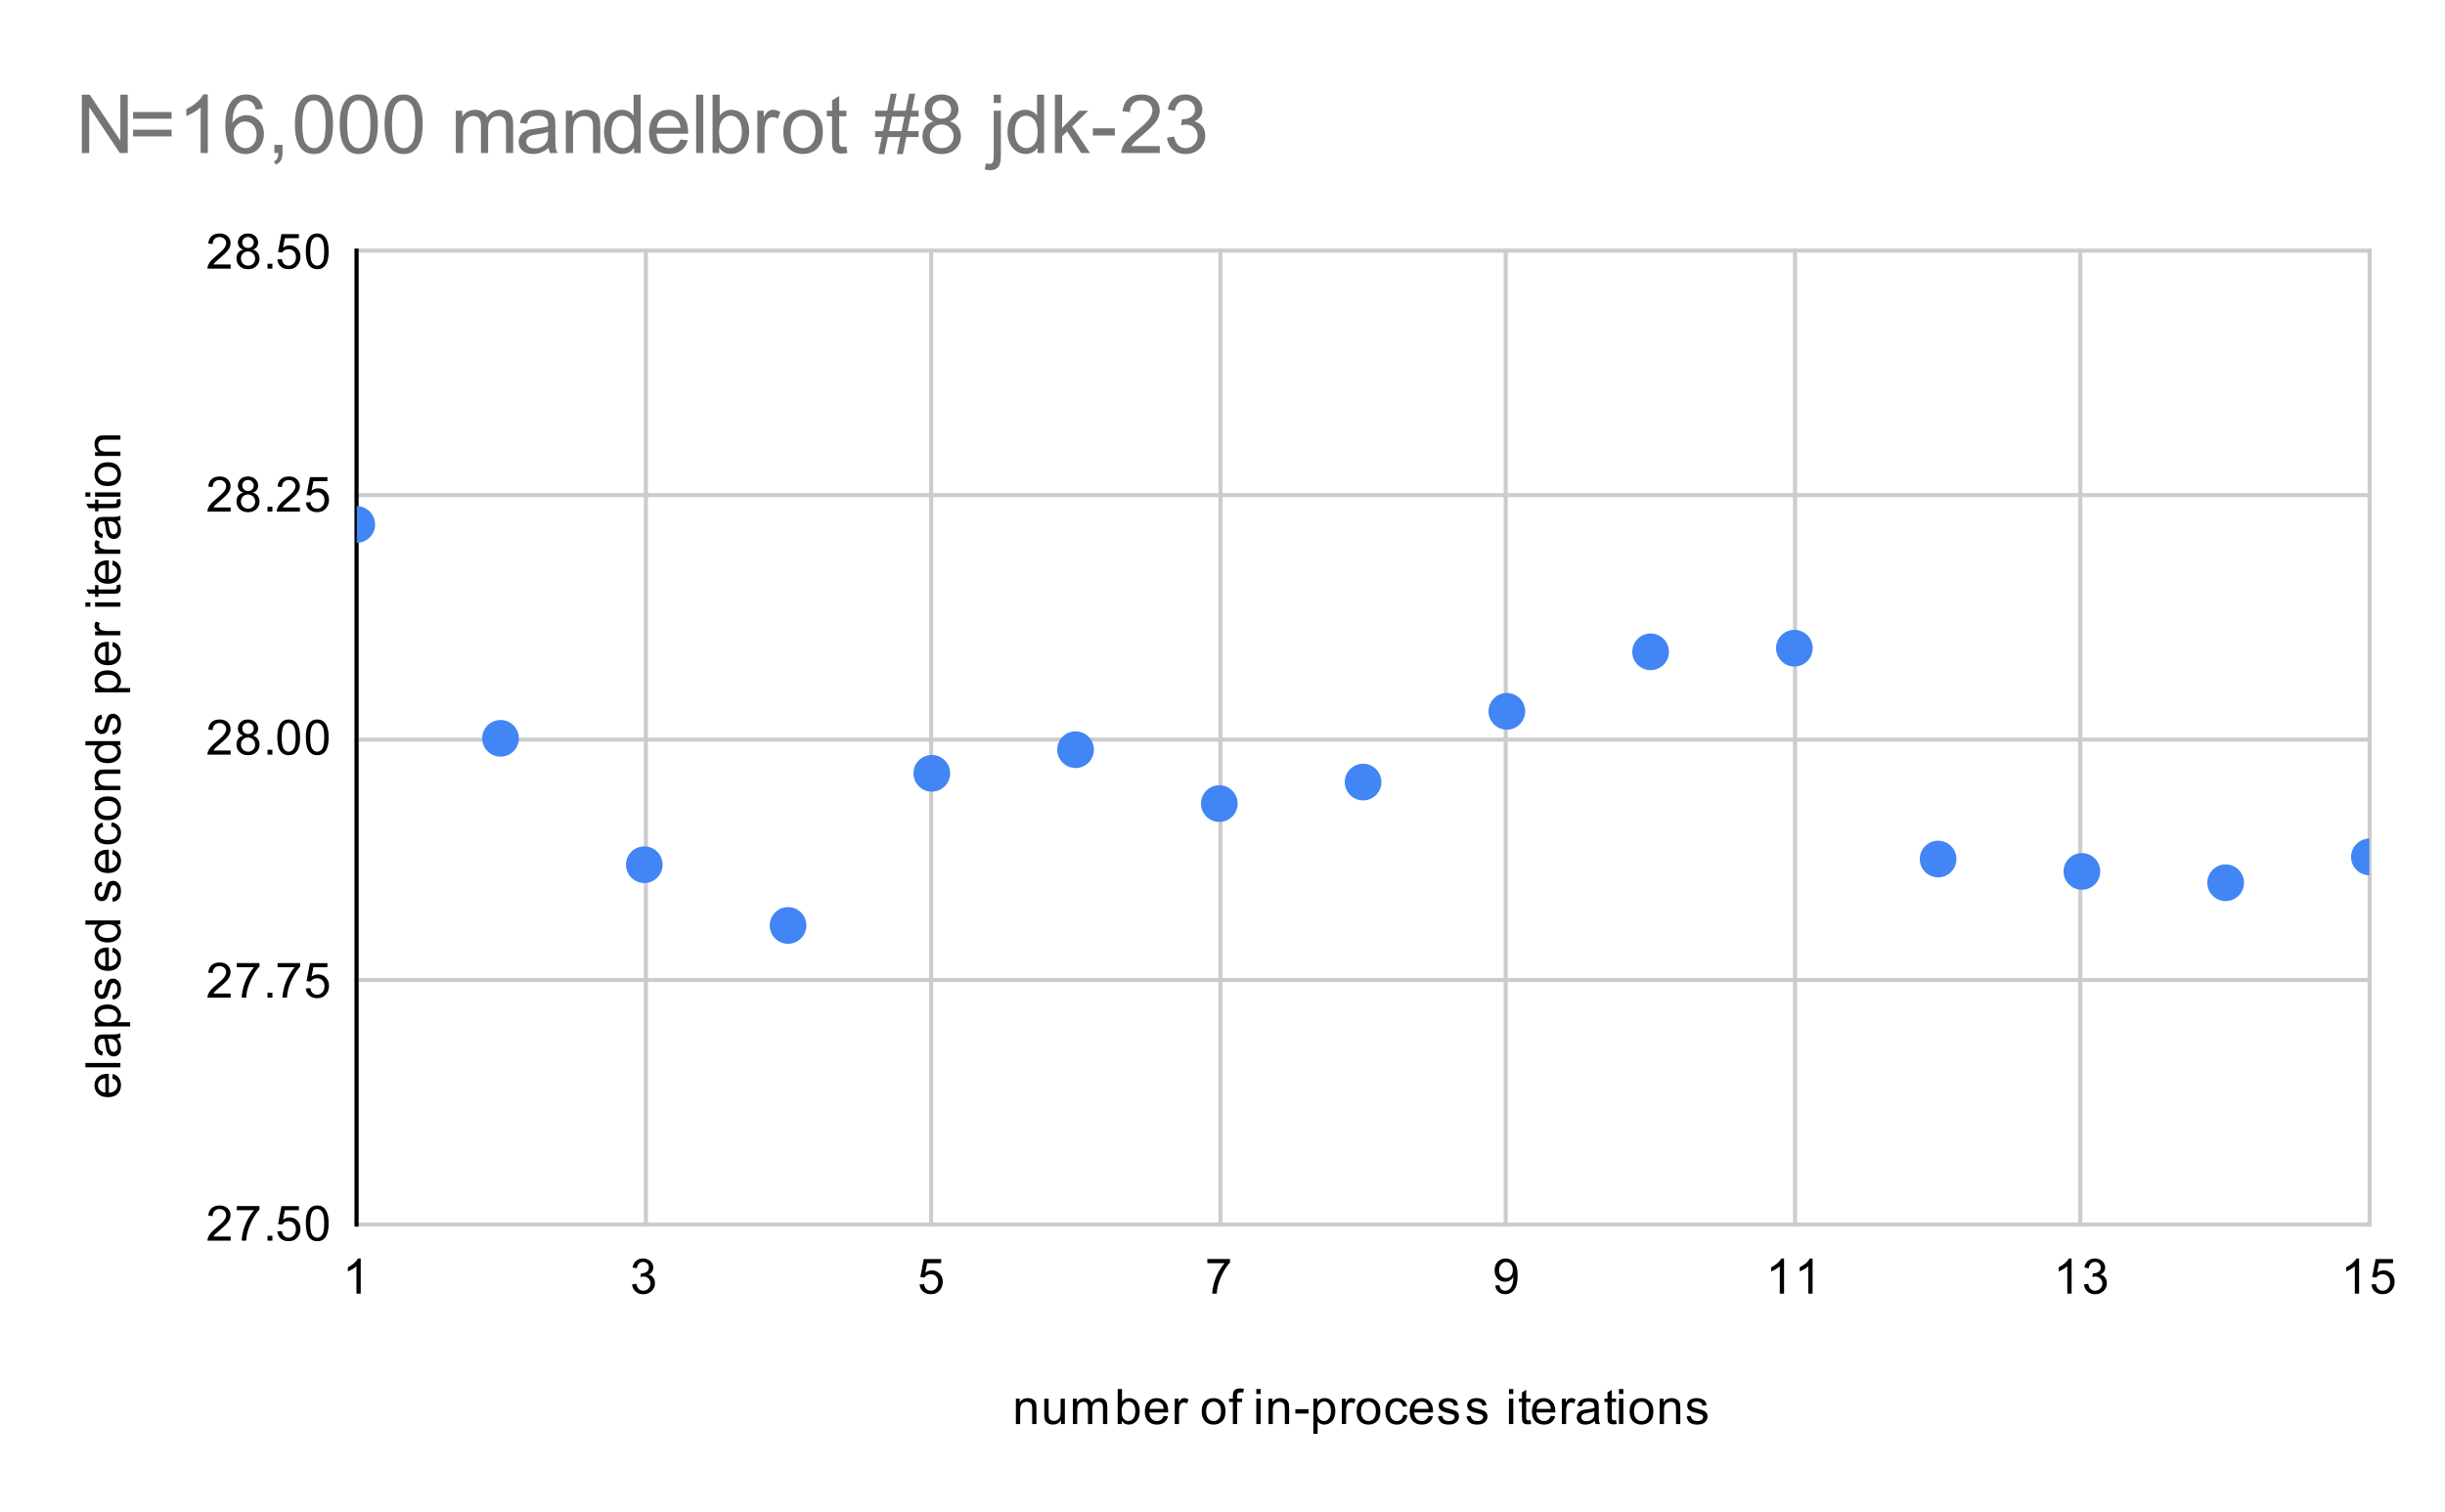 <svg version="1.1" viewBox="0.0 0.0 600.0 371.0" fill="none" stroke="none" stroke-linecap="square" stroke-miterlimit="10" width="600" height="371" xmlns:xlink="http://www.w3.org/1999/xlink" xmlns="http://www.w3.org/2000/svg"><path fill="#ffffff" d="M0 0L600.0 0L600.0 371.0L0 371.0L0 0Z" fill-rule="nonzero"/><path stroke="#cccccc" stroke-width="1.0" stroke-linecap="butt" d="M87.5 61.5L87.5 300.5" fill-rule="nonzero"/><path stroke="#cccccc" stroke-width="1.0" stroke-linecap="butt" d="M158.5 61.5L158.5 300.5" fill-rule="nonzero"/><path stroke="#cccccc" stroke-width="1.0" stroke-linecap="butt" d="M228.5 61.5L228.5 300.5" fill-rule="nonzero"/><path stroke="#cccccc" stroke-width="1.0" stroke-linecap="butt" d="M299.5 61.5L299.5 300.5" fill-rule="nonzero"/><path stroke="#cccccc" stroke-width="1.0" stroke-linecap="butt" d="M369.5 61.5L369.5 300.5" fill-rule="nonzero"/><path stroke="#cccccc" stroke-width="1.0" stroke-linecap="butt" d="M440.5 61.5L440.5 300.5" fill-rule="nonzero"/><path stroke="#cccccc" stroke-width="1.0" stroke-linecap="butt" d="M510.5 61.5L510.5 300.5" fill-rule="nonzero"/><path stroke="#cccccc" stroke-width="1.0" stroke-linecap="butt" d="M581.5 61.5L581.5 300.5" fill-rule="nonzero"/><path stroke="#cccccc" stroke-width="1.0" stroke-linecap="butt" d="M87.5 300.5L581.5 300.5" fill-rule="nonzero"/><path stroke="#cccccc" stroke-width="1.0" stroke-linecap="butt" d="M87.5 240.5L581.5 240.5" fill-rule="nonzero"/><path stroke="#cccccc" stroke-width="1.0" stroke-linecap="butt" d="M87.5 181.5L581.5 181.5" fill-rule="nonzero"/><path stroke="#cccccc" stroke-width="1.0" stroke-linecap="butt" d="M87.5 121.5L581.5 121.5" fill-rule="nonzero"/><path stroke="#cccccc" stroke-width="1.0" stroke-linecap="butt" d="M87.5 61.5L581.5 61.5" fill-rule="nonzero"/><path stroke="#000000" stroke-width="1.0" stroke-linecap="butt" stroke-opacity="0.0" d="M87.5 280.5L581.5 280.5" fill-rule="nonzero"/><path stroke="#000000" stroke-width="1.0" stroke-linecap="butt" stroke-opacity="0.0" d="M87.5 260.5L581.5 260.5" fill-rule="nonzero"/><path stroke="#000000" stroke-width="1.0" stroke-linecap="butt" stroke-opacity="0.0" d="M87.5 220.5L581.5 220.5" fill-rule="nonzero"/><path stroke="#000000" stroke-width="1.0" stroke-linecap="butt" stroke-opacity="0.0" d="M87.5 201.5L581.5 201.5" fill-rule="nonzero"/><path stroke="#000000" stroke-width="1.0" stroke-linecap="butt" stroke-opacity="0.0" d="M87.5 161.5L581.5 161.5" fill-rule="nonzero"/><path stroke="#000000" stroke-width="1.0" stroke-linecap="butt" stroke-opacity="0.0" d="M87.5 141.5L581.5 141.5" fill-rule="nonzero"/><path stroke="#000000" stroke-width="1.0" stroke-linecap="butt" stroke-opacity="0.0" d="M87.5 101.5L581.5 101.5" fill-rule="nonzero"/><path stroke="#000000" stroke-width="1.0" stroke-linecap="butt" stroke-opacity="0.0" d="M87.5 81.5L581.5 81.5" fill-rule="nonzero"/><path stroke="#000000" stroke-width="1.0" stroke-linecap="butt" d="M87.5 300.5L87.5 61.5" fill-rule="nonzero"/><clipPath id="id_0"><path d="M87.55 61.917L581.45 61.917L581.45 300.45L87.55 300.45L87.55 61.917Z" clip-rule="nonzero"/></clipPath><path fill="#4285f4" clip-path="url(#id_0)" d="M92.05 128.706C92.05 131.191 90.035 133.206 87.55 133.206C85.065 133.206 83.05 131.191 83.05 128.706C83.05 126.221 85.065 124.206 87.55 124.206C90.035 124.206 92.05 126.221 92.05 128.706Z" fill-rule="nonzero"/><path fill="#4285f4" clip-path="url(#id_0)" d="M127.329 181.183C127.329 183.669 125.314 185.683 122.829 185.683C120.343 185.683 118.329 183.669 118.329 181.183C118.329 178.698 120.343 176.683 122.829 176.683C125.314 176.683 127.329 178.698 127.329 181.183Z" fill-rule="nonzero"/><path fill="#4285f4" clip-path="url(#id_0)" d="M162.607 212.193C162.607 214.678 160.592 216.693 158.107 216.693C155.622 216.693 153.607 214.678 153.607 212.193C153.607 209.707 155.622 207.693 158.107 207.693C160.592 207.693 162.607 209.707 162.607 212.193Z" fill-rule="nonzero"/><path fill="#4285f4" clip-path="url(#id_0)" d="M197.886 227.101C197.886 229.586 195.871 231.601 193.386 231.601C190.9 231.601 188.886 229.586 188.886 227.101C188.886 224.616 190.9 222.601 193.386 222.601C195.871 222.601 197.886 224.616 197.886 227.101Z" fill-rule="nonzero"/><path fill="#4285f4" clip-path="url(#id_0)" d="M233.164 189.771C233.164 192.256 231.15 194.271 228.664 194.271C226.179 194.271 224.164 192.256 224.164 189.771C224.164 187.285 226.179 185.271 228.664 185.271C231.15 185.271 233.164 187.285 233.164 189.771Z" fill-rule="nonzero"/><path fill="#4285f4" clip-path="url(#id_0)" d="M268.443 183.966C268.443 186.452 266.428 188.466 263.943 188.466C261.458 188.466 259.443 186.452 259.443 183.966C259.443 181.481 261.458 179.466 263.943 179.466C266.428 179.466 268.443 181.481 268.443 183.966Z" fill-rule="nonzero"/><path fill="#4285f4" clip-path="url(#id_0)" d="M303.721 197.199C303.721 199.684 301.707 201.699 299.221 201.699C296.736 201.699 294.721 199.684 294.721 197.199C294.721 194.714 296.736 192.699 299.221 192.699C301.707 192.699 303.721 194.714 303.721 197.199Z" fill-rule="nonzero"/><path fill="#4285f4" clip-path="url(#id_0)" d="M339.0 191.917C339.0 194.403 336.985 196.417 334.5 196.417C332.015 196.417 330.0 194.403 330.0 191.917C330.0 189.432 332.015 187.417 334.5 187.417C336.985 187.417 339.0 189.432 339.0 191.917Z" fill-rule="nonzero"/><path fill="#4285f4" clip-path="url(#id_0)" d="M374.279 174.557C374.279 177.043 372.264 179.057 369.779 179.057C367.293 179.057 365.279 177.043 365.279 174.557C365.279 172.072 367.293 170.057 369.779 170.057C372.264 170.057 374.279 172.072 374.279 174.557Z" fill-rule="nonzero"/><path fill="#4285f4" clip-path="url(#id_0)" d="M409.557 159.954C409.557 162.439 407.542 164.454 405.057 164.454C402.572 164.454 400.557 162.439 400.557 159.954C400.557 157.469 402.572 155.454 405.057 155.454C407.542 155.454 409.557 157.469 409.557 159.954Z" fill-rule="nonzero"/><path fill="#4285f4" clip-path="url(#id_0)" d="M444.836 159.065C444.836 161.55 442.821 163.565 440.336 163.565C437.85 163.565 435.836 161.55 435.836 159.065C435.836 156.58 437.85 154.565 440.336 154.565C442.821 154.565 444.836 156.58 444.836 159.065Z" fill-rule="nonzero"/><path fill="#4285f4" clip-path="url(#id_0)" d="M480.114 210.801C480.114 213.286 478.1 215.301 475.614 215.301C473.129 215.301 471.114 213.286 471.114 210.801C471.114 208.316 473.129 206.301 475.614 206.301C478.1 206.301 480.114 208.316 480.114 210.801Z" fill-rule="nonzero"/><path fill="#4285f4" clip-path="url(#id_0)" d="M515.393 213.844C515.393 216.329 513.378 218.344 510.893 218.344C508.408 218.344 506.393 216.329 506.393 213.844C506.393 211.359 508.408 209.344 510.893 209.344C513.378 209.344 515.393 211.359 515.393 213.844Z" fill-rule="nonzero"/><path fill="#4285f4" clip-path="url(#id_0)" d="M550.671 216.623C550.671 219.108 548.657 221.123 546.171 221.123C543.686 221.123 541.671 219.108 541.671 216.623C541.671 214.137 543.686 212.123 546.171 212.123C548.657 212.123 550.671 214.137 550.671 216.623Z" fill-rule="nonzero"/><path fill="#4285f4" clip-path="url(#id_0)" d="M585.95 210.284C585.95 212.77 583.935 214.784 581.45 214.784C578.965 214.784 576.95 212.77 576.95 210.284C576.95 207.799 578.965 205.784 581.45 205.784C583.935 205.784 585.95 207.799 585.95 210.284Z" fill-rule="nonzero"/><path fill="#000000" d="M249.297 349.45L249.297 343.231L250.234 343.231L250.234 344.106Q250.922 343.091 252.219 343.091Q252.781 343.091 253.25 343.294Q253.734 343.497 253.969 343.825Q254.203 344.153 254.297 344.591Q254.344 344.887 254.344 345.622L254.344 349.45L253.297 349.45L253.297 345.669Q253.297 345.012 253.172 344.7Q253.047 344.387 252.734 344.2Q252.422 343.997 252.0 343.997Q251.328 343.997 250.828 344.434Q250.344 344.856 250.344 346.044L250.344 349.45L249.297 349.45ZM260.375 349.45L260.375 348.528Q259.641 349.591 258.391 349.591Q257.844 349.591 257.359 349.387Q256.891 349.169 256.656 348.856Q256.422 348.528 256.328 348.059Q256.266 347.762 256.266 347.075L256.266 343.231L257.328 343.231L257.328 346.684Q257.328 347.497 257.391 347.794Q257.484 348.2 257.797 348.45Q258.125 348.684 258.609 348.684Q259.078 348.684 259.484 348.45Q259.906 348.2 260.078 347.778Q260.266 347.356 260.266 346.559L260.266 343.231L261.312 343.231L261.312 349.45L260.375 349.45ZM263.297 349.45L263.297 343.231L264.234 343.231L264.234 344.106Q264.531 343.637 265.016 343.372Q265.5 343.091 266.125 343.091Q266.812 343.091 267.25 343.372Q267.703 343.653 267.875 344.169Q268.625 343.091 269.797 343.091Q270.734 343.091 271.219 343.606Q271.719 344.106 271.719 345.184L271.719 349.45L270.672 349.45L270.672 345.528Q270.672 344.903 270.562 344.622Q270.469 344.341 270.203 344.169Q269.938 343.997 269.562 343.997Q268.906 343.997 268.469 344.434Q268.047 344.872 268.047 345.841L268.047 349.45L266.984 349.45L266.984 345.403Q266.984 344.7 266.719 344.356Q266.469 343.997 265.891 343.997Q265.438 343.997 265.062 344.231Q264.688 344.466 264.516 344.919Q264.344 345.372 264.344 346.216L264.344 349.45L263.297 349.45ZM275.266 349.45L274.281 349.45L274.281 340.856L275.344 340.856L275.344 343.919Q276.016 343.091 277.047 343.091Q277.625 343.091 278.125 343.325Q278.641 343.544 278.969 343.966Q279.312 344.387 279.5 344.981Q279.688 345.575 279.688 346.247Q279.688 347.841 278.891 348.716Q278.094 349.591 277.0 349.591Q275.891 349.591 275.266 348.669L275.266 349.45ZM275.25 346.294Q275.25 347.403 275.562 347.903Q276.062 348.716 276.906 348.716Q277.594 348.716 278.094 348.122Q278.609 347.528 278.609 346.325Q278.609 345.106 278.125 344.528Q277.641 343.95 276.953 343.95Q276.266 343.95 275.75 344.559Q275.25 345.153 275.25 346.294ZM285.547 347.45L286.641 347.575Q286.391 348.528 285.688 349.059Q284.984 349.591 283.906 349.591Q282.547 349.591 281.734 348.747Q280.938 347.903 280.938 346.387Q280.938 344.825 281.75 343.966Q282.562 343.091 283.844 343.091Q285.094 343.091 285.875 343.934Q286.672 344.778 286.672 346.325Q286.672 346.419 286.672 346.606L282.031 346.606Q282.094 347.637 282.609 348.184Q283.125 348.716 283.906 348.716Q284.484 348.716 284.891 348.419Q285.312 348.106 285.547 347.45ZM282.094 345.747L285.562 345.747Q285.5 344.95 285.172 344.559Q284.656 343.95 283.859 343.95Q283.125 343.95 282.625 344.434Q282.141 344.919 282.094 345.747ZM288.281 349.45L288.281 343.231L289.234 343.231L289.234 344.169Q289.594 343.512 289.891 343.309Q290.203 343.091 290.578 343.091Q291.109 343.091 291.656 343.419L291.297 344.403Q290.906 344.169 290.531 344.169Q290.172 344.169 289.891 344.387Q289.625 344.591 289.516 344.966Q289.328 345.528 289.328 346.184L289.328 349.45L288.281 349.45ZM294.906 346.341Q294.906 344.606 295.859 343.778Q296.656 343.091 297.812 343.091Q299.094 343.091 299.906 343.934Q300.734 344.762 300.734 346.247Q300.734 347.45 300.375 348.137Q300.016 348.825 299.312 349.216Q298.625 349.591 297.812 349.591Q296.516 349.591 295.703 348.762Q294.906 347.919 294.906 346.341ZM295.984 346.341Q295.984 347.528 296.5 348.122Q297.031 348.716 297.812 348.716Q298.609 348.716 299.125 348.122Q299.641 347.528 299.641 346.309Q299.641 345.153 299.109 344.559Q298.594 343.966 297.812 343.966Q297.031 343.966 296.5 344.559Q295.984 345.137 295.984 346.341ZM302.547 349.45L302.547 344.044L301.609 344.044L301.609 343.231L302.547 343.231L302.547 342.559Q302.547 341.934 302.656 341.637Q302.812 341.216 303.188 340.966Q303.578 340.716 304.266 340.716Q304.719 340.716 305.25 340.825L305.094 341.731Q304.766 341.684 304.469 341.684Q303.984 341.684 303.781 341.887Q303.594 342.091 303.594 342.653L303.594 343.231L304.812 343.231L304.812 344.044L303.594 344.044L303.594 349.45L302.547 349.45ZM308.297 342.075L308.297 340.856L309.359 340.856L309.359 342.075L308.297 342.075ZM308.297 349.45L308.297 343.231L309.359 343.231L309.359 349.45L308.297 349.45ZM311.297 349.45L311.297 343.231L312.234 343.231L312.234 344.106Q312.922 343.091 314.219 343.091Q314.781 343.091 315.25 343.294Q315.734 343.497 315.969 343.825Q316.203 344.153 316.297 344.591Q316.344 344.887 316.344 345.622L316.344 349.45L315.297 349.45L315.297 345.669Q315.297 345.012 315.172 344.7Q315.047 344.387 314.734 344.2Q314.422 343.997 314.0 343.997Q313.328 343.997 312.828 344.434Q312.344 344.856 312.344 346.044L312.344 349.45L311.297 349.45ZM317.875 346.872L317.875 345.809L321.125 345.809L321.125 346.872L317.875 346.872ZM322.297 351.841L322.297 343.231L323.25 343.231L323.25 344.028Q323.594 343.559 324.016 343.325Q324.453 343.091 325.062 343.091Q325.859 343.091 326.469 343.497Q327.078 343.903 327.375 344.653Q327.688 345.403 327.688 346.294Q327.688 347.247 327.344 348.012Q327.016 348.778 326.359 349.184Q325.703 349.591 324.984 349.591Q324.453 349.591 324.031 349.372Q323.609 349.137 323.344 348.809L323.344 351.841L322.297 351.841ZM323.25 346.372Q323.25 347.575 323.734 348.153Q324.219 348.716 324.906 348.716Q325.609 348.716 326.109 348.122Q326.609 347.528 326.609 346.278Q326.609 345.091 326.125 344.512Q325.641 343.919 324.953 343.919Q324.281 343.919 323.766 344.544Q323.25 345.169 323.25 346.372ZM329.281 349.45L329.281 343.231L330.234 343.231L330.234 344.169Q330.594 343.512 330.891 343.309Q331.203 343.091 331.578 343.091Q332.109 343.091 332.656 343.419L332.297 344.403Q331.906 344.169 331.531 344.169Q331.172 344.169 330.891 344.387Q330.625 344.591 330.516 344.966Q330.328 345.528 330.328 346.184L330.328 349.45L329.281 349.45ZM332.906 346.341Q332.906 344.606 333.859 343.778Q334.656 343.091 335.812 343.091Q337.094 343.091 337.906 343.934Q338.734 344.762 338.734 346.247Q338.734 347.45 338.375 348.137Q338.016 348.825 337.312 349.216Q336.625 349.591 335.812 349.591Q334.516 349.591 333.703 348.762Q332.906 347.919 332.906 346.341ZM333.984 346.341Q333.984 347.528 334.5 348.122Q335.031 348.716 335.812 348.716Q336.609 348.716 337.125 348.122Q337.641 347.528 337.641 346.309Q337.641 345.153 337.109 344.559Q336.594 343.966 335.812 343.966Q335.031 343.966 334.5 344.559Q333.984 345.137 333.984 346.341ZM344.359 347.169L345.391 347.309Q345.219 348.372 344.516 348.981Q343.812 349.591 342.797 349.591Q341.516 349.591 340.734 348.762Q339.969 347.919 339.969 346.356Q339.969 345.356 340.297 344.606Q340.641 343.841 341.312 343.466Q342.0 343.091 342.812 343.091Q343.812 343.091 344.453 343.606Q345.109 344.106 345.297 345.059L344.266 345.216Q344.125 344.591 343.75 344.278Q343.375 343.95 342.844 343.95Q342.047 343.95 341.547 344.528Q341.047 345.091 341.047 346.325Q341.047 347.591 341.531 348.153Q342.016 348.716 342.781 348.716Q343.406 348.716 343.812 348.341Q344.234 347.966 344.359 347.169ZM350.547 347.45L351.641 347.575Q351.391 348.528 350.688 349.059Q349.984 349.591 348.906 349.591Q347.547 349.591 346.734 348.747Q345.938 347.903 345.938 346.387Q345.938 344.825 346.75 343.966Q347.562 343.091 348.844 343.091Q350.094 343.091 350.875 343.934Q351.672 344.778 351.672 346.325Q351.672 346.419 351.672 346.606L347.031 346.606Q347.094 347.637 347.609 348.184Q348.125 348.716 348.906 348.716Q349.484 348.716 349.891 348.419Q350.312 348.106 350.547 347.45ZM347.094 345.747L350.562 345.747Q350.5 344.95 350.172 344.559Q349.656 343.95 348.859 343.95Q348.125 343.95 347.625 344.434Q347.141 344.919 347.094 345.747ZM352.875 347.591L353.906 347.434Q354.0 348.059 354.391 348.387Q354.797 348.716 355.531 348.716Q356.25 348.716 356.594 348.434Q356.953 348.137 356.953 347.731Q356.953 347.372 356.641 347.169Q356.422 347.028 355.562 346.809Q354.406 346.512 353.953 346.309Q353.516 346.091 353.281 345.716Q353.047 345.341 353.047 344.872Q353.047 344.466 353.234 344.106Q353.422 343.747 353.75 343.512Q354.0 343.341 354.422 343.216Q354.844 343.091 355.344 343.091Q356.062 343.091 356.609 343.309Q357.172 343.512 357.438 343.872Q357.703 344.231 357.797 344.825L356.766 344.966Q356.703 344.497 356.359 344.231Q356.031 343.95 355.406 343.95Q354.688 343.95 354.375 344.2Q354.062 344.434 354.062 344.762Q354.062 344.966 354.188 345.122Q354.328 345.294 354.594 345.403Q354.75 345.466 355.531 345.669Q356.656 345.981 357.094 346.169Q357.531 346.356 357.781 346.716Q358.031 347.075 358.031 347.622Q358.031 348.153 357.719 348.622Q357.422 349.075 356.844 349.341Q356.266 349.591 355.531 349.591Q354.312 349.591 353.672 349.091Q353.047 348.575 352.875 347.591ZM359.875 347.591L360.906 347.434Q361.0 348.059 361.391 348.387Q361.797 348.716 362.531 348.716Q363.25 348.716 363.594 348.434Q363.953 348.137 363.953 347.731Q363.953 347.372 363.641 347.169Q363.422 347.028 362.562 346.809Q361.406 346.512 360.953 346.309Q360.516 346.091 360.281 345.716Q360.047 345.341 360.047 344.872Q360.047 344.466 360.234 344.106Q360.422 343.747 360.75 343.512Q361.0 343.341 361.422 343.216Q361.844 343.091 362.344 343.091Q363.062 343.091 363.609 343.309Q364.172 343.512 364.438 343.872Q364.703 344.231 364.797 344.825L363.766 344.966Q363.703 344.497 363.359 344.231Q363.031 343.95 362.406 343.95Q361.688 343.95 361.375 344.2Q361.062 344.434 361.062 344.762Q361.062 344.966 361.188 345.122Q361.328 345.294 361.594 345.403Q361.75 345.466 362.531 345.669Q363.656 345.981 364.094 346.169Q364.531 346.356 364.781 346.716Q365.031 347.075 365.031 347.622Q365.031 348.153 364.719 348.622Q364.422 349.075 363.844 349.341Q363.266 349.591 362.531 349.591Q361.312 349.591 360.672 349.091Q360.047 348.575 359.875 347.591ZM370.297 342.075L370.297 340.856L371.359 340.856L371.359 342.075L370.297 342.075ZM370.297 349.45L370.297 343.231L371.359 343.231L371.359 349.45L370.297 349.45ZM375.594 348.512L375.75 349.434Q375.297 349.528 374.953 349.528Q374.375 349.528 374.062 349.356Q373.75 349.169 373.609 348.872Q373.484 348.575 373.484 347.622L373.484 344.044L372.719 344.044L372.719 343.231L373.484 343.231L373.484 341.684L374.531 341.059L374.531 343.231L375.594 343.231L375.594 344.044L374.531 344.044L374.531 347.684Q374.531 348.137 374.578 348.262Q374.641 348.387 374.766 348.466Q374.891 348.544 375.125 348.544Q375.312 348.544 375.594 348.512ZM380.547 347.45L381.641 347.575Q381.391 348.528 380.688 349.059Q379.984 349.591 378.906 349.591Q377.547 349.591 376.734 348.747Q375.938 347.903 375.938 346.387Q375.938 344.825 376.75 343.966Q377.562 343.091 378.844 343.091Q380.094 343.091 380.875 343.934Q381.672 344.778 381.672 346.325Q381.672 346.419 381.672 346.606L377.031 346.606Q377.094 347.637 377.609 348.184Q378.125 348.716 378.906 348.716Q379.484 348.716 379.891 348.419Q380.312 348.106 380.547 347.45ZM377.094 345.747L380.562 345.747Q380.5 344.95 380.172 344.559Q379.656 343.95 378.859 343.95Q378.125 343.95 377.625 344.434Q377.141 344.919 377.094 345.747ZM383.281 349.45L383.281 343.231L384.234 343.231L384.234 344.169Q384.594 343.512 384.891 343.309Q385.203 343.091 385.578 343.091Q386.109 343.091 386.656 343.419L386.297 344.403Q385.906 344.169 385.531 344.169Q385.172 344.169 384.891 344.387Q384.625 344.591 384.516 344.966Q384.328 345.528 384.328 346.184L384.328 349.45L383.281 349.45ZM391.359 348.684Q390.766 349.184 390.219 349.387Q389.688 349.591 389.062 349.591Q388.031 349.591 387.484 349.091Q386.938 348.591 386.938 347.809Q386.938 347.356 387.141 346.981Q387.344 346.591 387.688 346.372Q388.031 346.137 388.453 346.028Q388.75 345.934 389.391 345.856Q390.656 345.716 391.266 345.497Q391.266 345.278 391.266 345.231Q391.266 344.575 390.969 344.309Q390.562 343.966 389.766 343.966Q389.031 343.966 388.672 344.231Q388.312 344.481 388.141 345.137L387.109 344.997Q387.25 344.341 387.578 343.934Q387.906 343.528 388.516 343.309Q389.125 343.091 389.922 343.091Q390.719 343.091 391.219 343.278Q391.719 343.466 391.953 343.747Q392.188 344.028 392.281 344.466Q392.328 344.731 392.328 345.434L392.328 346.841Q392.328 348.309 392.391 348.7Q392.469 349.091 392.672 349.45L391.562 349.45Q391.406 349.122 391.359 348.684ZM391.266 346.325Q390.688 346.559 389.547 346.731Q388.891 346.825 388.625 346.95Q388.359 347.059 388.203 347.278Q388.062 347.497 388.062 347.778Q388.062 348.2 388.375 348.481Q388.703 348.762 389.312 348.762Q389.922 348.762 390.391 348.497Q390.875 348.231 391.094 347.762Q391.266 347.403 391.266 346.716L391.266 346.325ZM396.594 348.512L396.75 349.434Q396.297 349.528 395.953 349.528Q395.375 349.528 395.062 349.356Q394.75 349.169 394.609 348.872Q394.484 348.575 394.484 347.622L394.484 344.044L393.719 344.044L393.719 343.231L394.484 343.231L394.484 341.684L395.531 341.059L395.531 343.231L396.594 343.231L396.594 344.044L395.531 344.044L395.531 347.684Q395.531 348.137 395.578 348.262Q395.641 348.387 395.766 348.466Q395.891 348.544 396.125 348.544Q396.312 348.544 396.594 348.512ZM397.297 342.075L397.297 340.856L398.359 340.856L398.359 342.075L397.297 342.075ZM397.297 349.45L397.297 343.231L398.359 343.231L398.359 349.45L397.297 349.45ZM399.906 346.341Q399.906 344.606 400.859 343.778Q401.656 343.091 402.812 343.091Q404.094 343.091 404.906 343.934Q405.734 344.762 405.734 346.247Q405.734 347.45 405.375 348.137Q405.016 348.825 404.312 349.216Q403.625 349.591 402.812 349.591Q401.516 349.591 400.703 348.762Q399.906 347.919 399.906 346.341ZM400.984 346.341Q400.984 347.528 401.5 348.122Q402.031 348.716 402.812 348.716Q403.609 348.716 404.125 348.122Q404.641 347.528 404.641 346.309Q404.641 345.153 404.109 344.559Q403.594 343.966 402.812 343.966Q402.031 343.966 401.5 344.559Q400.984 345.137 400.984 346.341ZM407.297 349.45L407.297 343.231L408.234 343.231L408.234 344.106Q408.922 343.091 410.219 343.091Q410.781 343.091 411.25 343.294Q411.734 343.497 411.969 343.825Q412.203 344.153 412.297 344.591Q412.344 344.887 412.344 345.622L412.344 349.45L411.297 349.45L411.297 345.669Q411.297 345.012 411.172 344.7Q411.047 344.387 410.734 344.2Q410.422 343.997 410.0 343.997Q409.328 343.997 408.828 344.434Q408.344 344.856 408.344 346.044L408.344 349.45L407.297 349.45ZM413.875 347.591L414.906 347.434Q415.0 348.059 415.391 348.387Q415.797 348.716 416.531 348.716Q417.25 348.716 417.594 348.434Q417.953 348.137 417.953 347.731Q417.953 347.372 417.641 347.169Q417.422 347.028 416.562 346.809Q415.406 346.512 414.953 346.309Q414.516 346.091 414.281 345.716Q414.047 345.341 414.047 344.872Q414.047 344.466 414.234 344.106Q414.422 343.747 414.75 343.512Q415.0 343.341 415.422 343.216Q415.844 343.091 416.344 343.091Q417.062 343.091 417.609 343.309Q418.172 343.512 418.438 343.872Q418.703 344.231 418.797 344.825L417.766 344.966Q417.703 344.497 417.359 344.231Q417.031 343.95 416.406 343.95Q415.688 343.95 415.375 344.2Q415.062 344.434 415.062 344.762Q415.062 344.966 415.188 345.122Q415.328 345.294 415.594 345.403Q415.75 345.466 416.531 345.669Q417.656 345.981 418.094 346.169Q418.531 346.356 418.781 346.716Q419.031 347.075 419.031 347.622Q419.031 348.153 418.719 348.622Q418.422 349.075 417.844 349.341Q417.266 349.591 416.531 349.591Q415.312 349.591 414.672 349.091Q414.047 348.575 413.875 347.591Z" fill-rule="nonzero"/><path fill="#000000" d="M27.55 264.636L27.675 263.543Q28.628 263.793 29.159 264.496Q29.691 265.199 29.691 266.277Q29.691 267.636 28.847 268.449Q28.003 269.246 26.488 269.246Q24.925 269.246 24.066 268.433Q23.191 267.621 23.191 266.34Q23.191 265.09 24.034 264.308Q24.878 263.511 26.425 263.511Q26.519 263.511 26.706 263.511L26.706 268.152Q27.738 268.09 28.284 267.574Q28.816 267.058 28.816 266.277Q28.816 265.699 28.519 265.293Q28.206 264.871 27.55 264.636ZM25.847 268.09L25.847 264.621Q25.05 264.683 24.659 265.011Q24.05 265.527 24.05 266.324Q24.05 267.058 24.534 267.558Q25.019 268.043 25.847 268.09ZM29.55 261.918L20.956 261.918L20.956 260.855L29.55 260.855L29.55 261.918ZM28.784 254.824Q29.284 255.418 29.488 255.965Q29.691 256.496 29.691 257.121Q29.691 258.152 29.191 258.699Q28.691 259.246 27.909 259.246Q27.456 259.246 27.081 259.043Q26.691 258.84 26.472 258.496Q26.238 258.152 26.128 257.73Q26.034 257.433 25.956 256.793Q25.816 255.527 25.597 254.918Q25.378 254.918 25.331 254.918Q24.675 254.918 24.409 255.215Q24.066 255.621 24.066 256.418Q24.066 257.152 24.331 257.511Q24.581 257.871 25.238 258.043L25.097 259.074Q24.441 258.933 24.034 258.605Q23.628 258.277 23.409 257.668Q23.191 257.058 23.191 256.261Q23.191 255.465 23.378 254.965Q23.566 254.465 23.847 254.23Q24.128 253.996 24.566 253.902Q24.831 253.855 25.534 253.855L26.941 253.855Q28.409 253.855 28.8 253.793Q29.191 253.715 29.55 253.511L29.55 254.621Q29.222 254.777 28.784 254.824ZM26.425 254.918Q26.659 255.496 26.831 256.636Q26.925 257.293 27.05 257.558Q27.159 257.824 27.378 257.98Q27.597 258.121 27.878 258.121Q28.3 258.121 28.581 257.808Q28.863 257.48 28.863 256.871Q28.863 256.261 28.597 255.793Q28.331 255.308 27.863 255.09Q27.503 254.918 26.816 254.918L26.425 254.918ZM31.941 251.886L23.331 251.886L23.331 250.933L24.128 250.933Q23.659 250.59 23.425 250.168Q23.191 249.73 23.191 249.121Q23.191 248.324 23.597 247.715Q24.003 247.105 24.753 246.808Q25.503 246.496 26.394 246.496Q27.347 246.496 28.113 246.84Q28.878 247.168 29.284 247.824Q29.691 248.48 29.691 249.199Q29.691 249.73 29.472 250.152Q29.238 250.574 28.909 250.84L31.941 250.84L31.941 251.886ZM26.472 250.933Q27.675 250.933 28.253 250.449Q28.816 249.965 28.816 249.277Q28.816 248.574 28.222 248.074Q27.628 247.574 26.378 247.574Q25.191 247.574 24.613 248.058Q24.019 248.543 24.019 249.23Q24.019 249.902 24.644 250.418Q25.269 250.933 26.472 250.933ZM27.691 245.308L27.534 244.277Q28.159 244.183 28.488 243.793Q28.816 243.386 28.816 242.652Q28.816 241.933 28.534 241.59Q28.238 241.23 27.831 241.23Q27.472 241.23 27.269 241.543Q27.128 241.761 26.909 242.621Q26.613 243.777 26.409 244.23Q26.191 244.668 25.816 244.902Q25.441 245.136 24.972 245.136Q24.566 245.136 24.206 244.949Q23.847 244.761 23.613 244.433Q23.441 244.183 23.316 243.761Q23.191 243.34 23.191 242.84Q23.191 242.121 23.409 241.574Q23.613 241.011 23.972 240.746Q24.331 240.48 24.925 240.386L25.066 241.418Q24.597 241.48 24.331 241.824Q24.05 242.152 24.05 242.777Q24.05 243.496 24.3 243.808Q24.534 244.121 24.863 244.121Q25.066 244.121 25.222 243.996Q25.394 243.855 25.503 243.59Q25.566 243.433 25.769 242.652Q26.081 241.527 26.269 241.09Q26.456 240.652 26.816 240.402Q27.175 240.152 27.722 240.152Q28.253 240.152 28.722 240.465Q29.175 240.761 29.441 241.34Q29.691 241.918 29.691 242.652Q29.691 243.871 29.191 244.511Q28.675 245.136 27.691 245.308ZM27.55 233.636L27.675 232.543Q28.628 232.793 29.159 233.496Q29.691 234.199 29.691 235.277Q29.691 236.636 28.847 237.449Q28.003 238.246 26.488 238.246Q24.925 238.246 24.066 237.433Q23.191 236.621 23.191 235.34Q23.191 234.09 24.034 233.308Q24.878 232.511 26.425 232.511Q26.519 232.511 26.706 232.511L26.706 237.152Q27.738 237.09 28.284 236.574Q28.816 236.058 28.816 235.277Q28.816 234.699 28.519 234.293Q28.206 233.871 27.55 233.636ZM25.847 237.09L25.847 233.621Q25.05 233.683 24.659 234.011Q24.05 234.527 24.05 235.324Q24.05 236.058 24.534 236.558Q25.019 237.043 25.847 237.09ZM29.55 226.855L28.769 226.855Q29.691 227.449 29.691 228.59Q29.691 229.34 29.284 229.965Q28.863 230.59 28.128 230.933Q27.394 231.277 26.441 231.277Q25.519 231.277 24.753 230.965Q23.988 230.652 23.597 230.027Q23.191 229.402 23.191 228.636Q23.191 228.074 23.425 227.636Q23.659 227.199 24.034 226.918L20.956 226.918L20.956 225.871L29.55 225.871L29.55 226.855ZM26.441 230.183Q27.644 230.183 28.238 229.683Q28.816 229.183 28.816 228.496Q28.816 227.808 28.253 227.324Q27.691 226.84 26.534 226.84Q25.253 226.84 24.659 227.34Q24.066 227.824 24.066 228.543Q24.066 229.246 24.644 229.715Q25.206 230.183 26.441 230.183ZM27.691 221.308L27.534 220.277Q28.159 220.183 28.488 219.793Q28.816 219.386 28.816 218.652Q28.816 217.933 28.534 217.59Q28.238 217.23 27.831 217.23Q27.472 217.23 27.269 217.543Q27.128 217.761 26.909 218.621Q26.613 219.777 26.409 220.23Q26.191 220.668 25.816 220.902Q25.441 221.136 24.972 221.136Q24.566 221.136 24.206 220.949Q23.847 220.761 23.613 220.433Q23.441 220.183 23.316 219.761Q23.191 219.34 23.191 218.84Q23.191 218.121 23.409 217.574Q23.613 217.011 23.972 216.746Q24.331 216.48 24.925 216.386L25.066 217.418Q24.597 217.48 24.331 217.824Q24.05 218.152 24.05 218.777Q24.05 219.496 24.3 219.808Q24.534 220.121 24.863 220.121Q25.066 220.121 25.222 219.996Q25.394 219.855 25.503 219.59Q25.566 219.433 25.769 218.652Q26.081 217.527 26.269 217.09Q26.456 216.652 26.816 216.402Q27.175 216.152 27.722 216.152Q28.253 216.152 28.722 216.465Q29.175 216.761 29.441 217.34Q29.691 217.918 29.691 218.652Q29.691 219.871 29.191 220.511Q28.675 221.136 27.691 221.308ZM27.55 209.636L27.675 208.543Q28.628 208.793 29.159 209.496Q29.691 210.199 29.691 211.277Q29.691 212.636 28.847 213.449Q28.003 214.246 26.488 214.246Q24.925 214.246 24.066 213.433Q23.191 212.621 23.191 211.34Q23.191 210.09 24.034 209.308Q24.878 208.511 26.425 208.511Q26.519 208.511 26.706 208.511L26.706 213.152Q27.738 213.09 28.284 212.574Q28.816 212.058 28.816 211.277Q28.816 210.699 28.519 210.293Q28.206 209.871 27.55 209.636ZM25.847 213.09L25.847 209.621Q25.05 209.683 24.659 210.011Q24.05 210.527 24.05 211.324Q24.05 212.058 24.534 212.558Q25.019 213.043 25.847 213.09ZM27.269 202.824L27.409 201.793Q28.472 201.965 29.081 202.668Q29.691 203.371 29.691 204.386Q29.691 205.668 28.863 206.449Q28.019 207.215 26.456 207.215Q25.456 207.215 24.706 206.886Q23.941 206.543 23.566 205.871Q23.191 205.183 23.191 204.371Q23.191 203.371 23.706 202.73Q24.206 202.074 25.159 201.886L25.316 202.918Q24.691 203.058 24.378 203.433Q24.05 203.808 24.05 204.34Q24.05 205.136 24.628 205.636Q25.191 206.136 26.425 206.136Q27.691 206.136 28.253 205.652Q28.816 205.168 28.816 204.402Q28.816 203.777 28.441 203.371Q28.066 202.949 27.269 202.824ZM26.441 201.277Q24.706 201.277 23.878 200.324Q23.191 199.527 23.191 198.371Q23.191 197.09 24.034 196.277Q24.863 195.449 26.347 195.449Q27.55 195.449 28.238 195.808Q28.925 196.168 29.316 196.871Q29.691 197.558 29.691 198.371Q29.691 199.668 28.863 200.48Q28.019 201.277 26.441 201.277ZM26.441 200.199Q27.628 200.199 28.222 199.683Q28.816 199.152 28.816 198.371Q28.816 197.574 28.222 197.058Q27.628 196.543 26.409 196.543Q25.253 196.543 24.659 197.074Q24.066 197.59 24.066 198.371Q24.066 199.152 24.659 199.683Q25.238 200.199 26.441 200.199ZM29.55 193.886L23.331 193.886L23.331 192.949L24.206 192.949Q23.191 192.261 23.191 190.965Q23.191 190.402 23.394 189.933Q23.597 189.449 23.925 189.215Q24.253 188.98 24.691 188.886Q24.988 188.84 25.722 188.84L29.55 188.84L29.55 189.886L25.769 189.886Q25.113 189.886 24.8 190.011Q24.488 190.136 24.3 190.449Q24.097 190.761 24.097 191.183Q24.097 191.855 24.534 192.355Q24.956 192.84 26.144 192.84L29.55 192.84L29.55 193.886ZM29.55 182.855L28.769 182.855Q29.691 183.449 29.691 184.59Q29.691 185.34 29.284 185.965Q28.863 186.59 28.128 186.933Q27.394 187.277 26.441 187.277Q25.519 187.277 24.753 186.965Q23.988 186.652 23.597 186.027Q23.191 185.402 23.191 184.636Q23.191 184.074 23.425 183.636Q23.659 183.199 24.034 182.918L20.956 182.918L20.956 181.871L29.55 181.871L29.55 182.855ZM26.441 186.183Q27.644 186.183 28.238 185.683Q28.816 185.183 28.816 184.496Q28.816 183.808 28.253 183.324Q27.691 182.84 26.534 182.84Q25.253 182.84 24.659 183.34Q24.066 183.824 24.066 184.543Q24.066 185.246 24.644 185.715Q25.206 186.183 26.441 186.183ZM27.691 180.308L27.534 179.277Q28.159 179.183 28.488 178.793Q28.816 178.386 28.816 177.652Q28.816 176.933 28.534 176.59Q28.238 176.23 27.831 176.23Q27.472 176.23 27.269 176.543Q27.128 176.761 26.909 177.621Q26.613 178.777 26.409 179.23Q26.191 179.668 25.816 179.902Q25.441 180.136 24.972 180.136Q24.566 180.136 24.206 179.949Q23.847 179.761 23.613 179.433Q23.441 179.183 23.316 178.761Q23.191 178.34 23.191 177.84Q23.191 177.121 23.409 176.574Q23.613 176.011 23.972 175.746Q24.331 175.48 24.925 175.386L25.066 176.418Q24.597 176.48 24.331 176.824Q24.05 177.152 24.05 177.777Q24.05 178.496 24.3 178.808Q24.534 179.121 24.863 179.121Q25.066 179.121 25.222 178.996Q25.394 178.855 25.503 178.59Q25.566 178.433 25.769 177.652Q26.081 176.527 26.269 176.09Q26.456 175.652 26.816 175.402Q27.175 175.152 27.722 175.152Q28.253 175.152 28.722 175.465Q29.175 175.761 29.441 176.34Q29.691 176.918 29.691 177.652Q29.691 178.871 29.191 179.511Q28.675 180.136 27.691 180.308ZM31.941 169.886L23.331 169.886L23.331 168.933L24.128 168.933Q23.659 168.59 23.425 168.168Q23.191 167.73 23.191 167.121Q23.191 166.324 23.597 165.715Q24.003 165.105 24.753 164.808Q25.503 164.496 26.394 164.496Q27.347 164.496 28.113 164.84Q28.878 165.168 29.284 165.824Q29.691 166.48 29.691 167.199Q29.691 167.73 29.472 168.152Q29.238 168.574 28.909 168.84L31.941 168.84L31.941 169.886ZM26.472 168.933Q27.675 168.933 28.253 168.449Q28.816 167.965 28.816 167.277Q28.816 166.574 28.222 166.074Q27.628 165.574 26.378 165.574Q25.191 165.574 24.613 166.058Q24.019 166.543 24.019 167.23Q24.019 167.902 24.644 168.418Q25.269 168.933 26.472 168.933ZM27.55 158.636L27.675 157.543Q28.628 157.793 29.159 158.496Q29.691 159.199 29.691 160.277Q29.691 161.636 28.847 162.449Q28.003 163.246 26.488 163.246Q24.925 163.246 24.066 162.433Q23.191 161.621 23.191 160.34Q23.191 159.09 24.034 158.308Q24.878 157.511 26.425 157.511Q26.519 157.511 26.706 157.511L26.706 162.152Q27.738 162.09 28.284 161.574Q28.816 161.058 28.816 160.277Q28.816 159.699 28.519 159.293Q28.206 158.871 27.55 158.636ZM25.847 162.09L25.847 158.621Q25.05 158.683 24.659 159.011Q24.05 159.527 24.05 160.324Q24.05 161.058 24.534 161.558Q25.019 162.043 25.847 162.09ZM29.55 155.902L23.331 155.902L23.331 154.949L24.269 154.949Q23.613 154.59 23.409 154.293Q23.191 153.98 23.191 153.605Q23.191 153.074 23.519 152.527L24.503 152.886Q24.269 153.277 24.269 153.652Q24.269 154.011 24.488 154.293Q24.691 154.558 25.066 154.668Q25.628 154.855 26.284 154.855L29.55 154.855L29.55 155.902ZM22.175 148.886L20.956 148.886L20.956 147.824L22.175 147.824L22.175 148.886ZM29.55 148.886L23.331 148.886L23.331 147.824L29.55 147.824L29.55 148.886ZM28.613 143.59L29.534 143.433Q29.628 143.886 29.628 144.23Q29.628 144.808 29.456 145.121Q29.269 145.433 28.972 145.574Q28.675 145.699 27.722 145.699L24.144 145.699L24.144 146.465L23.331 146.465L23.331 145.699L21.784 145.699L21.159 144.652L23.331 144.652L23.331 143.59L24.144 143.59L24.144 144.652L27.784 144.652Q28.238 144.652 28.363 144.605Q28.488 144.543 28.566 144.418Q28.644 144.293 28.644 144.058Q28.644 143.871 28.613 143.59ZM27.55 138.636L27.675 137.543Q28.628 137.793 29.159 138.496Q29.691 139.199 29.691 140.277Q29.691 141.636 28.847 142.449Q28.003 143.246 26.488 143.246Q24.925 143.246 24.066 142.433Q23.191 141.621 23.191 140.34Q23.191 139.09 24.034 138.308Q24.878 137.511 26.425 137.511Q26.519 137.511 26.706 137.511L26.706 142.152Q27.738 142.09 28.284 141.574Q28.816 141.058 28.816 140.277Q28.816 139.699 28.519 139.293Q28.206 138.871 27.55 138.636ZM25.847 142.09L25.847 138.621Q25.05 138.683 24.659 139.011Q24.05 139.527 24.05 140.324Q24.05 141.058 24.534 141.558Q25.019 142.043 25.847 142.09ZM29.55 135.902L23.331 135.902L23.331 134.949L24.269 134.949Q23.613 134.59 23.409 134.293Q23.191 133.98 23.191 133.605Q23.191 133.074 23.519 132.527L24.503 132.886Q24.269 133.277 24.269 133.652Q24.269 134.011 24.488 134.293Q24.691 134.558 25.066 134.668Q25.628 134.855 26.284 134.855L29.55 134.855L29.55 135.902ZM28.784 127.824Q29.284 128.418 29.488 128.965Q29.691 129.496 29.691 130.121Q29.691 131.152 29.191 131.699Q28.691 132.246 27.909 132.246Q27.456 132.246 27.081 132.043Q26.691 131.84 26.472 131.496Q26.238 131.152 26.128 130.73Q26.034 130.433 25.956 129.793Q25.816 128.527 25.597 127.918Q25.378 127.918 25.331 127.918Q24.675 127.918 24.409 128.215Q24.066 128.621 24.066 129.418Q24.066 130.152 24.331 130.511Q24.581 130.871 25.238 131.043L25.097 132.074Q24.441 131.933 24.034 131.605Q23.628 131.277 23.409 130.668Q23.191 130.058 23.191 129.261Q23.191 128.465 23.378 127.965Q23.566 127.465 23.847 127.23Q24.128 126.996 24.566 126.902Q24.831 126.855 25.534 126.855L26.941 126.855Q28.409 126.855 28.8 126.793Q29.191 126.715 29.55 126.511L29.55 127.621Q29.222 127.777 28.784 127.824ZM26.425 127.918Q26.659 128.496 26.831 129.636Q26.925 130.293 27.05 130.558Q27.159 130.824 27.378 130.98Q27.597 131.121 27.878 131.121Q28.3 131.121 28.581 130.808Q28.863 130.48 28.863 129.871Q28.863 129.261 28.597 128.793Q28.331 128.308 27.863 128.09Q27.503 127.918 26.816 127.918L26.425 127.918ZM28.613 122.59L29.534 122.433Q29.628 122.886 29.628 123.23Q29.628 123.808 29.456 124.121Q29.269 124.433 28.972 124.574Q28.675 124.699 27.722 124.699L24.144 124.699L24.144 125.465L23.331 125.465L23.331 124.699L21.784 124.699L21.159 123.652L23.331 123.652L23.331 122.59L24.144 122.59L24.144 123.652L27.784 123.652Q28.238 123.652 28.363 123.605Q28.488 123.543 28.566 123.418Q28.644 123.293 28.644 123.058Q28.644 122.871 28.613 122.59ZM22.175 121.886L20.956 121.886L20.956 120.824L22.175 120.824L22.175 121.886ZM29.55 121.886L23.331 121.886L23.331 120.824L29.55 120.824L29.55 121.886ZM26.441 119.277Q24.706 119.277 23.878 118.324Q23.191 117.527 23.191 116.371Q23.191 115.09 24.034 114.277Q24.863 113.449 26.347 113.449Q27.55 113.449 28.238 113.808Q28.925 114.168 29.316 114.871Q29.691 115.558 29.691 116.371Q29.691 117.668 28.863 118.48Q28.019 119.277 26.441 119.277ZM26.441 118.199Q27.628 118.199 28.222 117.683Q28.816 117.152 28.816 116.371Q28.816 115.574 28.222 115.058Q27.628 114.543 26.409 114.543Q25.253 114.543 24.659 115.074Q24.066 115.59 24.066 116.371Q24.066 117.152 24.659 117.683Q25.238 118.199 26.441 118.199ZM29.55 111.886L23.331 111.886L23.331 110.949L24.206 110.949Q23.191 110.261 23.191 108.965Q23.191 108.402 23.394 107.933Q23.597 107.449 23.925 107.215Q24.253 106.98 24.691 106.886Q24.988 106.84 25.722 106.84L29.55 106.84L29.55 107.886L25.769 107.886Q25.113 107.886 24.8 108.011Q24.488 108.136 24.3 108.449Q24.097 108.761 24.097 109.183Q24.097 109.855 24.534 110.355Q24.956 110.84 26.144 110.84L29.55 110.84L29.55 111.886Z" fill-rule="nonzero"/><path fill="#000000" d="M56.597 303.434L56.597 304.45L50.909 304.45Q50.909 304.075 51.034 303.716Q51.253 303.137 51.722 302.575Q52.206 302.012 53.112 301.278Q54.519 300.122 55.003 299.45Q55.503 298.778 55.503 298.184Q55.503 297.559 55.05 297.137Q54.597 296.7 53.878 296.7Q53.112 296.7 52.659 297.153Q52.206 297.606 52.191 298.419L51.112 298.309Q51.222 297.091 51.941 296.466Q52.675 295.825 53.909 295.825Q55.144 295.825 55.862 296.512Q56.581 297.2 56.581 298.216Q56.581 298.731 56.362 299.231Q56.159 299.716 55.659 300.278Q55.175 300.825 54.05 301.778Q53.097 302.575 52.816 302.872Q52.55 303.153 52.378 303.434L56.597 303.434ZM58.112 296.981L58.112 295.966L63.675 295.966L63.675 296.794Q62.862 297.669 62.05 299.122Q61.253 300.559 60.816 302.091Q60.487 303.169 60.409 304.45L59.316 304.45Q59.331 303.434 59.706 301.997Q60.097 300.559 60.8 299.231Q61.519 297.903 62.331 296.981L58.112 296.981ZM65.644 304.45L65.644 303.247L66.847 303.247L66.847 304.45L65.644 304.45ZM68.05 302.2L69.159 302.106Q69.284 302.919 69.722 303.325Q70.175 303.731 70.816 303.731Q71.566 303.731 72.097 303.153Q72.628 302.575 72.628 301.637Q72.628 300.731 72.112 300.216Q71.612 299.684 70.784 299.684Q70.284 299.684 69.862 299.919Q69.456 300.153 69.222 300.512L68.237 300.387L69.066 295.981L73.347 295.981L73.347 296.981L69.909 296.981L69.456 299.294Q70.222 298.747 71.066 298.747Q72.191 298.747 72.956 299.528Q73.737 300.309 73.737 301.544Q73.737 302.7 73.066 303.559Q72.237 304.591 70.816 304.591Q69.644 304.591 68.894 303.934Q68.159 303.278 68.05 302.2ZM75.05 300.216Q75.05 298.684 75.362 297.762Q75.675 296.825 76.284 296.325Q76.909 295.825 77.847 295.825Q78.534 295.825 79.05 296.106Q79.581 296.387 79.925 296.919Q80.269 297.434 80.456 298.184Q80.644 298.934 80.644 300.216Q80.644 301.731 80.331 302.653Q80.034 303.575 79.409 304.091Q78.8 304.591 77.847 304.591Q76.612 304.591 75.894 303.7Q75.05 302.637 75.05 300.216ZM76.128 300.216Q76.128 302.325 76.628 303.028Q77.128 303.731 77.847 303.731Q78.581 303.731 79.066 303.028Q79.566 302.325 79.566 300.216Q79.566 298.091 79.066 297.403Q78.581 296.7 77.831 296.7Q77.112 296.7 76.675 297.309Q76.128 298.091 76.128 300.216Z" fill-rule="nonzero"/><path fill="#000000" d="M56.597 243.801L56.597 244.817L50.909 244.817Q50.909 244.442 51.034 244.082Q51.253 243.504 51.722 242.942Q52.206 242.379 53.112 241.645Q54.519 240.489 55.003 239.817Q55.503 239.145 55.503 238.551Q55.503 237.926 55.05 237.504Q54.597 237.067 53.878 237.067Q53.112 237.067 52.659 237.52Q52.206 237.973 52.191 238.785L51.112 238.676Q51.222 237.457 51.941 236.832Q52.675 236.192 53.909 236.192Q55.144 236.192 55.862 236.879Q56.581 237.567 56.581 238.582Q56.581 239.098 56.362 239.598Q56.159 240.082 55.659 240.645Q55.175 241.192 54.05 242.145Q53.097 242.942 52.816 243.239Q52.55 243.52 52.378 243.801L56.597 243.801ZM58.112 237.348L58.112 236.332L63.675 236.332L63.675 237.16Q62.862 238.035 62.05 239.489Q61.253 240.926 60.816 242.457Q60.487 243.535 60.409 244.817L59.316 244.817Q59.331 243.801 59.706 242.364Q60.097 240.926 60.8 239.598Q61.519 238.27 62.331 237.348L58.112 237.348ZM65.644 244.817L65.644 243.614L66.847 243.614L66.847 244.817L65.644 244.817ZM68.112 237.348L68.112 236.332L73.675 236.332L73.675 237.16Q72.862 238.035 72.05 239.489Q71.253 240.926 70.816 242.457Q70.487 243.535 70.409 244.817L69.316 244.817Q69.331 243.801 69.706 242.364Q70.097 240.926 70.8 239.598Q71.519 238.27 72.331 237.348L68.112 237.348ZM75.05 242.567L76.159 242.473Q76.284 243.285 76.722 243.692Q77.175 244.098 77.816 244.098Q78.566 244.098 79.097 243.52Q79.628 242.942 79.628 242.004Q79.628 241.098 79.112 240.582Q78.612 240.051 77.784 240.051Q77.284 240.051 76.862 240.285Q76.456 240.52 76.222 240.879L75.237 240.754L76.066 236.348L80.347 236.348L80.347 237.348L76.909 237.348L76.456 239.66Q77.222 239.114 78.066 239.114Q79.191 239.114 79.956 239.895Q80.737 240.676 80.737 241.91Q80.737 243.067 80.066 243.926Q79.237 244.957 77.816 244.957Q76.644 244.957 75.894 244.301Q75.159 243.645 75.05 242.567Z" fill-rule="nonzero"/><path fill="#000000" d="M56.597 184.168L56.597 185.183L50.909 185.183Q50.909 184.808 51.034 184.449Q51.253 183.871 51.722 183.308Q52.206 182.746 53.112 182.011Q54.519 180.855 55.003 180.183Q55.503 179.511 55.503 178.918Q55.503 178.293 55.05 177.871Q54.597 177.433 53.878 177.433Q53.112 177.433 52.659 177.886Q52.206 178.34 52.191 179.152L51.112 179.043Q51.222 177.824 51.941 177.199Q52.675 176.558 53.909 176.558Q55.144 176.558 55.862 177.246Q56.581 177.933 56.581 178.949Q56.581 179.465 56.362 179.965Q56.159 180.449 55.659 181.011Q55.175 181.558 54.05 182.511Q53.097 183.308 52.816 183.605Q52.55 183.886 52.378 184.168L56.597 184.168ZM59.675 180.527Q59.019 180.277 58.691 179.84Q58.378 179.386 58.378 178.777Q58.378 177.84 59.05 177.199Q59.737 176.558 60.847 176.558Q61.972 176.558 62.659 177.215Q63.347 177.871 63.347 178.808Q63.347 179.402 63.034 179.84Q62.722 180.277 62.081 180.527Q62.878 180.777 63.284 181.355Q63.691 181.933 63.691 182.73Q63.691 183.824 62.909 184.574Q62.144 185.324 60.862 185.324Q59.597 185.324 58.816 184.574Q58.034 183.824 58.034 182.699Q58.034 181.855 58.456 181.293Q58.894 180.73 59.675 180.527ZM59.456 178.73Q59.456 179.34 59.847 179.73Q60.253 180.121 60.878 180.121Q61.487 180.121 61.878 179.746Q62.269 179.355 62.269 178.793Q62.269 178.215 61.862 177.824Q61.456 177.418 60.862 177.418Q60.253 177.418 59.847 177.808Q59.456 178.199 59.456 178.73ZM59.128 182.699Q59.128 183.152 59.331 183.574Q59.55 183.996 59.972 184.23Q60.394 184.465 60.878 184.465Q61.628 184.465 62.112 183.98Q62.612 183.496 62.612 182.746Q62.612 181.98 62.112 181.48Q61.612 180.98 60.847 180.98Q60.097 180.98 59.612 181.48Q59.128 181.965 59.128 182.699ZM65.644 185.183L65.644 183.98L66.847 183.98L66.847 185.183L65.644 185.183ZM68.05 180.949Q68.05 179.418 68.362 178.496Q68.675 177.558 69.284 177.058Q69.909 176.558 70.847 176.558Q71.534 176.558 72.05 176.84Q72.581 177.121 72.925 177.652Q73.269 178.168 73.456 178.918Q73.644 179.668 73.644 180.949Q73.644 182.465 73.331 183.386Q73.034 184.308 72.409 184.824Q71.8 185.324 70.847 185.324Q69.612 185.324 68.894 184.433Q68.05 183.371 68.05 180.949ZM69.128 180.949Q69.128 183.058 69.628 183.761Q70.128 184.465 70.847 184.465Q71.581 184.465 72.066 183.761Q72.566 183.058 72.566 180.949Q72.566 178.824 72.066 178.136Q71.581 177.433 70.831 177.433Q70.112 177.433 69.675 178.043Q69.128 178.824 69.128 180.949ZM75.05 180.949Q75.05 179.418 75.362 178.496Q75.675 177.558 76.284 177.058Q76.909 176.558 77.847 176.558Q78.534 176.558 79.05 176.84Q79.581 177.121 79.925 177.652Q80.269 178.168 80.456 178.918Q80.644 179.668 80.644 180.949Q80.644 182.465 80.331 183.386Q80.034 184.308 79.409 184.824Q78.8 185.324 77.847 185.324Q76.612 185.324 75.894 184.433Q75.05 183.371 75.05 180.949ZM76.128 180.949Q76.128 183.058 76.628 183.761Q77.128 184.465 77.847 184.465Q78.581 184.465 79.066 183.761Q79.566 183.058 79.566 180.949Q79.566 178.824 79.066 178.136Q78.581 177.433 77.831 177.433Q77.112 177.433 76.675 178.043Q76.128 178.824 76.128 180.949Z" fill-rule="nonzero"/><path fill="#000000" d="M56.597 124.534L56.597 125.55L50.909 125.55Q50.909 125.175 51.034 124.816Q51.253 124.237 51.722 123.675Q52.206 123.112 53.112 122.378Q54.519 121.222 55.003 120.55Q55.503 119.878 55.503 119.284Q55.503 118.659 55.05 118.237Q54.597 117.8 53.878 117.8Q53.112 117.8 52.659 118.253Q52.206 118.706 52.191 119.519L51.112 119.409Q51.222 118.191 51.941 117.566Q52.675 116.925 53.909 116.925Q55.144 116.925 55.862 117.612Q56.581 118.3 56.581 119.316Q56.581 119.831 56.362 120.331Q56.159 120.816 55.659 121.378Q55.175 121.925 54.05 122.878Q53.097 123.675 52.816 123.972Q52.55 124.253 52.378 124.534L56.597 124.534ZM59.675 120.894Q59.019 120.644 58.691 120.206Q58.378 119.753 58.378 119.144Q58.378 118.206 59.05 117.566Q59.737 116.925 60.847 116.925Q61.972 116.925 62.659 117.581Q63.347 118.237 63.347 119.175Q63.347 119.769 63.034 120.206Q62.722 120.644 62.081 120.894Q62.878 121.144 63.284 121.722Q63.691 122.3 63.691 123.097Q63.691 124.191 62.909 124.941Q62.144 125.691 60.862 125.691Q59.597 125.691 58.816 124.941Q58.034 124.191 58.034 123.066Q58.034 122.222 58.456 121.659Q58.894 121.097 59.675 120.894ZM59.456 119.097Q59.456 119.706 59.847 120.097Q60.253 120.487 60.878 120.487Q61.487 120.487 61.878 120.112Q62.269 119.722 62.269 119.159Q62.269 118.581 61.862 118.191Q61.456 117.784 60.862 117.784Q60.253 117.784 59.847 118.175Q59.456 118.566 59.456 119.097ZM59.128 123.066Q59.128 123.519 59.331 123.941Q59.55 124.362 59.972 124.597Q60.394 124.831 60.878 124.831Q61.628 124.831 62.112 124.347Q62.612 123.862 62.612 123.112Q62.612 122.347 62.112 121.847Q61.612 121.347 60.847 121.347Q60.097 121.347 59.612 121.847Q59.128 122.331 59.128 123.066ZM65.644 125.55L65.644 124.347L66.847 124.347L66.847 125.55L65.644 125.55ZM73.597 124.534L73.597 125.55L67.909 125.55Q67.909 125.175 68.034 124.816Q68.253 124.237 68.722 123.675Q69.206 123.112 70.112 122.378Q71.519 121.222 72.003 120.55Q72.503 119.878 72.503 119.284Q72.503 118.659 72.05 118.237Q71.597 117.8 70.878 117.8Q70.112 117.8 69.659 118.253Q69.206 118.706 69.191 119.519L68.112 119.409Q68.222 118.191 68.941 117.566Q69.675 116.925 70.909 116.925Q72.144 116.925 72.862 117.612Q73.581 118.3 73.581 119.316Q73.581 119.831 73.362 120.331Q73.159 120.816 72.659 121.378Q72.175 121.925 71.05 122.878Q70.097 123.675 69.816 123.972Q69.55 124.253 69.378 124.534L73.597 124.534ZM75.05 123.3L76.159 123.206Q76.284 124.019 76.722 124.425Q77.175 124.831 77.816 124.831Q78.566 124.831 79.097 124.253Q79.628 123.675 79.628 122.737Q79.628 121.831 79.112 121.316Q78.612 120.784 77.784 120.784Q77.284 120.784 76.862 121.019Q76.456 121.253 76.222 121.612L75.237 121.487L76.066 117.081L80.347 117.081L80.347 118.081L76.909 118.081L76.456 120.394Q77.222 119.847 78.066 119.847Q79.191 119.847 79.956 120.628Q80.737 121.409 80.737 122.644Q80.737 123.8 80.066 124.659Q79.237 125.691 77.816 125.691Q76.644 125.691 75.894 125.034Q75.159 124.378 75.05 123.3Z" fill-rule="nonzero"/><path fill="#000000" d="M56.597 64.901L56.597 65.917L50.909 65.917Q50.909 65.542 51.034 65.182Q51.253 64.604 51.722 64.042Q52.206 63.479 53.112 62.745Q54.519 61.589 55.003 60.917Q55.503 60.245 55.503 59.651Q55.503 59.026 55.05 58.604Q54.597 58.167 53.878 58.167Q53.112 58.167 52.659 58.62Q52.206 59.073 52.191 59.885L51.112 59.776Q51.222 58.557 51.941 57.932Q52.675 57.292 53.909 57.292Q55.144 57.292 55.862 57.979Q56.581 58.667 56.581 59.682Q56.581 60.198 56.362 60.698Q56.159 61.182 55.659 61.745Q55.175 62.292 54.05 63.245Q53.097 64.042 52.816 64.339Q52.55 64.62 52.378 64.901L56.597 64.901ZM59.675 61.26Q59.019 61.01 58.691 60.573Q58.378 60.12 58.378 59.51Q58.378 58.573 59.05 57.932Q59.737 57.292 60.847 57.292Q61.972 57.292 62.659 57.948Q63.347 58.604 63.347 59.542Q63.347 60.135 63.034 60.573Q62.722 61.01 62.081 61.26Q62.878 61.51 63.284 62.089Q63.691 62.667 63.691 63.464Q63.691 64.557 62.909 65.307Q62.144 66.057 60.862 66.057Q59.597 66.057 58.816 65.307Q58.034 64.557 58.034 63.432Q58.034 62.589 58.456 62.026Q58.894 61.464 59.675 61.26ZM59.456 59.464Q59.456 60.073 59.847 60.464Q60.253 60.854 60.878 60.854Q61.487 60.854 61.878 60.479Q62.269 60.089 62.269 59.526Q62.269 58.948 61.862 58.557Q61.456 58.151 60.862 58.151Q60.253 58.151 59.847 58.542Q59.456 58.932 59.456 59.464ZM59.128 63.432Q59.128 63.885 59.331 64.307Q59.55 64.729 59.972 64.964Q60.394 65.198 60.878 65.198Q61.628 65.198 62.112 64.714Q62.612 64.229 62.612 63.479Q62.612 62.714 62.112 62.214Q61.612 61.714 60.847 61.714Q60.097 61.714 59.612 62.214Q59.128 62.698 59.128 63.432ZM65.644 65.917L65.644 64.714L66.847 64.714L66.847 65.917L65.644 65.917ZM68.05 63.667L69.159 63.573Q69.284 64.385 69.722 64.792Q70.175 65.198 70.816 65.198Q71.566 65.198 72.097 64.62Q72.628 64.042 72.628 63.104Q72.628 62.198 72.112 61.682Q71.612 61.151 70.784 61.151Q70.284 61.151 69.862 61.385Q69.456 61.62 69.222 61.979L68.237 61.854L69.066 57.448L73.347 57.448L73.347 58.448L69.909 58.448L69.456 60.76Q70.222 60.214 71.066 60.214Q72.191 60.214 72.956 60.995Q73.737 61.776 73.737 63.01Q73.737 64.167 73.066 65.026Q72.237 66.057 70.816 66.057Q69.644 66.057 68.894 65.401Q68.159 64.745 68.05 63.667ZM75.05 61.682Q75.05 60.151 75.362 59.229Q75.675 58.292 76.284 57.792Q76.909 57.292 77.847 57.292Q78.534 57.292 79.05 57.573Q79.581 57.854 79.925 58.385Q80.269 58.901 80.456 59.651Q80.644 60.401 80.644 61.682Q80.644 63.198 80.331 64.12Q80.034 65.042 79.409 65.557Q78.8 66.057 77.847 66.057Q76.612 66.057 75.894 65.167Q75.05 64.104 75.05 61.682ZM76.128 61.682Q76.128 63.792 76.628 64.495Q77.128 65.198 77.847 65.198Q78.581 65.198 79.066 64.495Q79.566 63.792 79.566 61.682Q79.566 59.557 79.066 58.87Q78.581 58.167 77.831 58.167Q77.112 58.167 76.675 58.776Q76.128 59.557 76.128 61.682Z" fill-rule="nonzero"/><path fill="#000000" d="M88.519 317.45L87.472 317.45L87.472 310.731Q87.081 311.091 86.456 311.466Q85.847 311.825 85.362 311.997L85.362 310.981Q86.237 310.559 86.894 309.981Q87.566 309.387 87.847 308.825L88.519 308.825L88.519 317.45Z" fill-rule="nonzero"/><path fill="#000000" d="M155.107 315.184L156.17 315.044Q156.342 315.934 156.779 316.341Q157.217 316.731 157.842 316.731Q158.592 316.731 159.107 316.216Q159.623 315.7 159.623 314.934Q159.623 314.216 159.138 313.747Q158.67 313.262 157.935 313.262Q157.638 313.262 157.185 313.387L157.31 312.45Q157.42 312.466 157.482 312.466Q158.154 312.466 158.685 312.122Q159.232 311.762 159.232 311.028Q159.232 310.45 158.842 310.075Q158.451 309.684 157.826 309.684Q157.217 309.684 156.795 310.075Q156.388 310.466 156.279 311.231L155.217 311.044Q155.404 309.997 156.092 309.419Q156.779 308.825 157.795 308.825Q158.498 308.825 159.092 309.137Q159.685 309.434 159.998 309.95Q160.31 310.466 160.31 311.059Q160.31 311.606 160.013 312.075Q159.717 312.528 159.138 312.794Q159.888 312.966 160.31 313.528Q160.732 314.075 160.732 314.919Q160.732 316.044 159.904 316.825Q159.092 317.606 157.842 317.606Q156.717 317.606 155.967 316.934Q155.217 316.247 155.107 315.184Z" fill-rule="nonzero"/><path fill="#000000" d="M225.664 315.2L226.774 315.106Q226.899 315.919 227.336 316.325Q227.789 316.731 228.43 316.731Q229.18 316.731 229.711 316.153Q230.242 315.575 230.242 314.637Q230.242 313.731 229.727 313.216Q229.227 312.684 228.399 312.684Q227.899 312.684 227.477 312.919Q227.071 313.153 226.836 313.512L225.852 313.387L226.68 308.981L230.961 308.981L230.961 309.981L227.524 309.981L227.071 312.294Q227.836 311.747 228.68 311.747Q229.805 311.747 230.571 312.528Q231.352 313.309 231.352 314.544Q231.352 315.7 230.68 316.559Q229.852 317.591 228.43 317.591Q227.258 317.591 226.508 316.934Q225.774 316.278 225.664 315.2Z" fill-rule="nonzero"/><path fill="#000000" d="M296.284 309.981L296.284 308.966L301.846 308.966L301.846 309.794Q301.034 310.669 300.221 312.122Q299.425 313.559 298.987 315.091Q298.659 316.169 298.581 317.45L297.487 317.45Q297.503 316.434 297.878 314.997Q298.268 313.559 298.971 312.231Q299.69 310.903 300.503 309.981L296.284 309.981Z" fill-rule="nonzero"/><path fill="#000000" d="M366.935 315.466L367.95 315.372Q368.075 316.091 368.435 316.419Q368.81 316.731 369.372 316.731Q369.857 316.731 370.216 316.512Q370.591 316.278 370.825 315.919Q371.06 315.544 371.216 314.919Q371.372 314.278 371.372 313.622Q371.372 313.544 371.372 313.403Q371.06 313.903 370.513 314.231Q369.966 314.544 369.325 314.544Q368.247 314.544 367.513 313.778Q366.779 312.997 366.779 311.731Q366.779 310.419 367.544 309.622Q368.325 308.825 369.482 308.825Q370.31 308.825 370.997 309.278Q371.7 309.731 372.06 310.575Q372.419 311.403 372.419 312.981Q372.419 314.622 372.06 315.606Q371.716 316.575 370.997 317.091Q370.294 317.591 369.357 317.591Q368.341 317.591 367.7 317.044Q367.06 316.481 366.935 315.466ZM371.247 311.669Q371.247 310.762 370.763 310.231Q370.294 309.7 369.607 309.7Q368.904 309.7 368.372 310.278Q367.857 310.841 367.857 311.762Q367.857 312.575 368.357 313.091Q368.857 313.606 369.575 313.606Q370.31 313.606 370.779 313.091Q371.247 312.575 371.247 311.669Z" fill-rule="nonzero"/><path fill="#000000" d="M437.804 317.45L436.758 317.45L436.758 310.731Q436.367 311.091 435.742 311.466Q435.133 311.825 434.648 311.997L434.648 310.981Q435.523 310.559 436.179 309.981Q436.851 309.387 437.133 308.825L437.804 308.825L437.804 317.45ZM444.804 317.45L443.758 317.45L443.758 310.731Q443.367 311.091 442.742 311.466Q442.133 311.825 441.648 311.997L441.648 310.981Q442.523 310.559 443.179 309.981Q443.851 309.387 444.133 308.825L444.804 308.825L444.804 317.45Z" fill-rule="nonzero"/><path fill="#000000" d="M508.362 317.45L507.315 317.45L507.315 310.731Q506.924 311.091 506.299 311.466Q505.69 311.825 505.205 311.997L505.205 310.981Q506.08 310.559 506.737 309.981Q507.408 309.387 507.69 308.825L508.362 308.825L508.362 317.45ZM511.393 315.184L512.455 315.044Q512.627 315.934 513.065 316.341Q513.502 316.731 514.127 316.731Q514.877 316.731 515.393 316.216Q515.908 315.7 515.908 314.934Q515.908 314.216 515.424 313.747Q514.955 313.262 514.221 313.262Q513.924 313.262 513.471 313.387L513.596 312.45Q513.705 312.466 513.768 312.466Q514.44 312.466 514.971 312.122Q515.518 311.762 515.518 311.028Q515.518 310.45 515.127 310.075Q514.737 309.684 514.112 309.684Q513.502 309.684 513.08 310.075Q512.674 310.466 512.565 311.231L511.502 311.044Q511.69 309.997 512.377 309.419Q513.065 308.825 514.08 308.825Q514.783 308.825 515.377 309.137Q515.971 309.434 516.283 309.95Q516.596 310.466 516.596 311.059Q516.596 311.606 516.299 312.075Q516.002 312.528 515.424 312.794Q516.174 312.966 516.596 313.528Q517.018 314.075 517.018 314.919Q517.018 316.044 516.19 316.825Q515.377 317.606 514.127 317.606Q513.002 317.606 512.252 316.934Q511.502 316.247 511.393 315.184Z" fill-rule="nonzero"/><path fill="#000000" d="M578.919 317.45L577.872 317.45L577.872 310.731Q577.481 311.091 576.856 311.466Q576.247 311.825 575.763 311.997L575.763 310.981Q576.638 310.559 577.294 309.981Q577.966 309.387 578.247 308.825L578.919 308.825L578.919 317.45ZM581.95 315.2L583.059 315.106Q583.184 315.919 583.622 316.325Q584.075 316.731 584.716 316.731Q585.466 316.731 585.997 316.153Q586.528 315.575 586.528 314.637Q586.528 313.731 586.013 313.216Q585.513 312.684 584.684 312.684Q584.184 312.684 583.763 312.919Q583.356 313.153 583.122 313.512L582.138 313.387L582.966 308.981L587.247 308.981L587.247 309.981L583.809 309.981L583.356 312.294Q584.122 311.747 584.966 311.747Q586.091 311.747 586.856 312.528Q587.638 313.309 587.638 314.544Q587.638 315.7 586.966 316.559Q586.138 317.591 584.716 317.591Q583.544 317.591 582.794 316.934Q582.059 316.278 581.95 315.2Z" fill-rule="nonzero"/><path fill="#757575" d="M20.081 37.55L20.081 23.238L22.019 23.238L29.534 34.472L29.534 23.238L31.347 23.238L31.347 37.55L29.409 37.55L21.894 26.3L21.894 37.55L20.081 37.55ZM42.112 29.128L32.659 29.128L32.659 27.488L42.112 27.488L42.112 29.128ZM42.112 33.472L32.659 33.472L32.659 31.831L42.112 31.831L42.112 33.472ZM51.003 37.55L49.237 37.55L49.237 26.347Q48.612 26.956 47.581 27.566Q46.55 28.159 45.722 28.472L45.722 26.769Q47.206 26.081 48.3 25.097Q49.409 24.097 49.862 23.175L51.003 23.175L51.003 37.55ZM64.503 26.738L62.753 26.878Q62.519 25.847 62.097 25.378Q61.378 24.613 60.331 24.613Q59.487 24.613 58.862 25.081Q58.034 25.691 57.55 26.863Q57.066 28.019 57.05 30.159Q57.691 29.206 58.597 28.738Q59.519 28.269 60.534 28.269Q62.284 28.269 63.519 29.566Q64.753 30.847 64.753 32.894Q64.753 34.253 64.175 35.409Q63.597 36.566 62.581 37.191Q61.566 37.8 60.269 37.8Q58.081 37.8 56.691 36.191Q55.3 34.566 55.3 30.847Q55.3 26.706 56.831 24.816Q58.175 23.175 60.441 23.175Q62.128 23.175 63.206 24.128Q64.284 25.066 64.503 26.738ZM57.331 32.909Q57.331 33.816 57.706 34.644Q58.097 35.472 58.784 35.909Q59.487 36.347 60.237 36.347Q61.362 36.347 62.159 35.456Q62.956 34.55 62.956 33.003Q62.956 31.519 62.159 30.675Q61.378 29.816 60.175 29.816Q58.987 29.816 58.159 30.675Q57.331 31.519 57.331 32.909ZM67.331 37.55L67.331 35.55L69.331 35.55L69.331 37.55Q69.331 38.659 68.941 39.331Q68.55 40.019 67.706 40.378L67.206 39.628Q67.769 39.394 68.034 38.909Q68.3 38.441 68.331 37.55L67.331 37.55ZM72.378 30.488Q72.378 27.956 72.894 26.409Q73.425 24.847 74.456 24.019Q75.487 23.175 77.05 23.175Q78.206 23.175 79.066 23.644Q79.941 24.097 80.503 24.972Q81.066 25.847 81.394 27.113Q81.722 28.363 81.722 30.488Q81.722 33.003 81.191 34.55Q80.675 36.097 79.644 36.956Q78.628 37.8 77.05 37.8Q74.972 37.8 73.8 36.316Q72.378 34.519 72.378 30.488ZM74.191 30.488Q74.191 34.019 75.003 35.191Q75.831 36.347 77.05 36.347Q78.253 36.347 79.081 35.175Q79.909 34.003 79.909 30.488Q79.909 26.956 79.081 25.8Q78.253 24.628 77.034 24.628Q75.816 24.628 75.097 25.659Q74.191 26.956 74.191 30.488ZM83.378 30.488Q83.378 27.956 83.894 26.409Q84.425 24.847 85.456 24.019Q86.487 23.175 88.05 23.175Q89.206 23.175 90.066 23.644Q90.941 24.097 91.503 24.972Q92.066 25.847 92.394 27.113Q92.722 28.363 92.722 30.488Q92.722 33.003 92.191 34.55Q91.675 36.097 90.644 36.956Q89.628 37.8 88.05 37.8Q85.972 37.8 84.8 36.316Q83.378 34.519 83.378 30.488ZM85.191 30.488Q85.191 34.019 86.003 35.191Q86.831 36.347 88.05 36.347Q89.253 36.347 90.081 35.175Q90.909 34.003 90.909 30.488Q90.909 26.956 90.081 25.8Q89.253 24.628 88.034 24.628Q86.816 24.628 86.097 25.659Q85.191 26.956 85.191 30.488ZM94.378 30.488Q94.378 27.956 94.894 26.409Q95.425 24.847 96.456 24.019Q97.487 23.175 99.05 23.175Q100.206 23.175 101.066 23.644Q101.941 24.097 102.503 24.972Q103.066 25.847 103.394 27.113Q103.722 28.363 103.722 30.488Q103.722 33.003 103.191 34.55Q102.675 36.097 101.644 36.956Q100.628 37.8 99.05 37.8Q96.972 37.8 95.8 36.316Q94.378 34.519 94.378 30.488ZM96.191 30.488Q96.191 34.019 97.003 35.191Q97.831 36.347 99.05 36.347Q100.253 36.347 101.081 35.175Q101.909 34.003 101.909 30.488Q101.909 26.956 101.081 25.8Q100.253 24.628 99.034 24.628Q97.816 24.628 97.097 25.659Q96.191 26.956 96.191 30.488ZM111.862 37.55L111.862 27.175L113.441 27.175L113.441 28.628Q113.925 27.878 114.737 27.409Q115.55 26.941 116.581 26.941Q117.737 26.941 118.472 27.425Q119.206 27.894 119.519 28.753Q120.753 26.941 122.722 26.941Q124.269 26.941 125.097 27.8Q125.925 28.659 125.925 30.425L125.925 37.55L124.175 37.55L124.175 31.019Q124.175 29.956 124.003 29.503Q123.831 29.034 123.378 28.753Q122.941 28.472 122.331 28.472Q121.237 28.472 120.503 29.206Q119.784 29.925 119.784 31.519L119.784 37.55L118.034 37.55L118.034 30.816Q118.034 29.644 117.597 29.066Q117.175 28.472 116.191 28.472Q115.456 28.472 114.816 28.863Q114.191 29.253 113.909 30.003Q113.628 30.753 113.628 32.175L113.628 37.55L111.862 37.55ZM134.644 36.269Q133.659 37.097 132.753 37.441Q131.847 37.784 130.816 37.784Q129.113 37.784 128.191 36.956Q127.269 36.112 127.269 34.816Q127.269 34.05 127.612 33.425Q127.972 32.8 128.534 32.425Q129.097 32.034 129.8 31.831Q130.316 31.706 131.363 31.566Q133.488 31.316 134.488 30.972Q134.503 30.613 134.503 30.503Q134.503 29.441 134.003 28.988Q133.331 28.394 132.003 28.394Q130.753 28.394 130.159 28.831Q129.581 29.269 129.3 30.378L127.581 30.144Q127.816 29.034 128.347 28.363Q128.878 27.675 129.894 27.316Q130.909 26.941 132.253 26.941Q133.581 26.941 134.409 27.253Q135.238 27.566 135.628 28.05Q136.019 28.519 136.175 29.238Q136.269 29.691 136.269 30.863L136.269 33.206Q136.269 35.659 136.378 36.316Q136.488 36.956 136.831 37.55L134.988 37.55Q134.722 37.003 134.644 36.269ZM134.488 32.347Q133.534 32.737 131.613 33.003Q130.534 33.159 130.081 33.362Q129.644 33.55 129.394 33.925Q129.144 34.3 129.144 34.769Q129.144 35.472 129.675 35.941Q130.206 36.409 131.238 36.409Q132.253 36.409 133.034 35.972Q133.831 35.519 134.206 34.753Q134.488 34.144 134.488 32.987L134.488 32.347ZM138.863 37.55L138.863 27.175L140.456 27.175L140.456 28.659Q141.597 26.941 143.753 26.941Q144.691 26.941 145.472 27.284Q146.269 27.613 146.659 28.159Q147.05 28.706 147.206 29.456Q147.3 29.956 147.3 31.175L147.3 37.55L145.534 37.55L145.534 31.238Q145.534 30.159 145.331 29.628Q145.128 29.097 144.597 28.784Q144.081 28.472 143.378 28.472Q142.253 28.472 141.441 29.191Q140.628 29.894 140.628 31.878L140.628 37.55L138.863 37.55ZM155.597 37.55L155.597 36.237Q154.613 37.784 152.691 37.784Q151.456 37.784 150.409 37.097Q149.378 36.409 148.8 35.191Q148.238 33.972 148.238 32.378Q148.238 30.816 148.753 29.55Q149.269 28.284 150.3 27.613Q151.347 26.941 152.613 26.941Q153.55 26.941 154.284 27.347Q155.019 27.738 155.488 28.363L155.488 23.238L157.222 23.238L157.222 37.55L155.597 37.55ZM150.034 32.378Q150.034 34.362 150.878 35.347Q151.722 36.331 152.863 36.331Q154.019 36.331 154.816 35.394Q155.628 34.456 155.628 32.519Q155.628 30.394 154.8 29.394Q153.988 28.394 152.784 28.394Q151.613 28.394 150.816 29.363Q150.034 30.316 150.034 32.378ZM166.972 34.206L168.784 34.441Q168.363 36.019 167.191 36.909Q166.034 37.784 164.222 37.784Q161.956 37.784 160.613 36.394Q159.284 34.987 159.284 32.456Q159.284 29.831 160.628 28.394Q161.972 26.941 164.128 26.941Q166.206 26.941 167.519 28.363Q168.847 29.769 168.847 32.347Q168.847 32.503 168.831 32.816L161.097 32.816Q161.191 34.519 162.066 35.425Q162.941 36.331 164.238 36.331Q165.206 36.331 165.878 35.831Q166.566 35.316 166.972 34.206ZM161.191 31.363L166.988 31.363Q166.878 30.066 166.331 29.409Q165.488 28.394 164.144 28.394Q162.941 28.394 162.113 29.206Q161.284 30.003 161.191 31.363ZM170.831 37.55L170.831 23.238L172.581 23.238L172.581 37.55L170.831 37.55ZM176.488 37.55L174.863 37.55L174.863 23.238L176.613 23.238L176.613 28.347Q177.738 26.941 179.456 26.941Q180.409 26.941 181.269 27.331Q182.128 27.722 182.675 28.425Q183.222 29.113 183.534 30.097Q183.847 31.081 183.847 32.206Q183.847 34.878 182.534 36.331Q181.222 37.784 179.378 37.784Q177.534 37.784 176.488 36.253L176.488 37.55ZM176.472 32.284Q176.472 34.144 176.972 34.987Q177.816 36.331 179.222 36.331Q180.378 36.331 181.206 35.331Q182.05 34.331 182.05 32.347Q182.05 30.316 181.238 29.363Q180.441 28.394 179.3 28.394Q178.144 28.394 177.3 29.394Q176.472 30.394 176.472 32.284ZM185.847 37.55L185.847 27.175L187.425 27.175L187.425 28.753Q188.034 27.644 188.55 27.3Q189.066 26.941 189.675 26.941Q190.566 26.941 191.488 27.503L190.878 29.144Q190.238 28.753 189.597 28.753Q189.019 28.753 188.55 29.113Q188.097 29.456 187.894 30.066Q187.613 31.003 187.613 32.112L187.613 37.55L185.847 37.55ZM192.222 32.362Q192.222 29.488 193.816 28.097Q195.159 26.941 197.081 26.941Q199.222 26.941 200.566 28.347Q201.925 29.753 201.925 32.222Q201.925 34.222 201.331 35.378Q200.738 36.519 199.581 37.159Q198.441 37.784 197.081 37.784Q194.894 37.784 193.55 36.394Q192.222 34.987 192.222 32.362ZM194.019 32.362Q194.019 34.362 194.878 35.347Q195.753 36.331 197.081 36.331Q198.394 36.331 199.253 35.347Q200.128 34.347 200.128 32.3Q200.128 30.378 199.253 29.394Q198.378 28.394 197.081 28.394Q195.753 28.394 194.878 29.394Q194.019 30.378 194.019 32.362ZM207.706 35.972L207.956 37.534Q207.222 37.691 206.628 37.691Q205.675 37.691 205.144 37.394Q204.628 37.081 204.409 36.597Q204.191 36.097 204.191 34.519L204.191 28.55L202.909 28.55L202.909 27.175L204.191 27.175L204.191 24.613L205.941 23.55L205.941 27.175L207.706 27.175L207.706 28.55L205.941 28.55L205.941 34.612Q205.941 35.362 206.034 35.581Q206.128 35.784 206.331 35.925Q206.55 36.05 206.941 36.05Q207.222 36.05 207.706 35.972ZM215.55 37.8L216.409 33.628L214.753 33.628L214.753 32.175L216.706 32.175L217.425 28.628L214.753 28.628L214.753 27.175L217.722 27.175L218.566 22.988L220.034 22.988L219.175 27.175L222.253 27.175L223.113 22.988L224.581 22.988L223.738 27.175L225.425 27.175L225.425 28.628L223.441 28.628L222.706 32.175L225.425 32.175L225.425 33.628L222.409 33.628L221.566 37.8L220.097 37.8L220.941 33.628L217.878 33.628L217.019 37.8L215.55 37.8ZM218.159 32.175L221.238 32.175L221.956 28.628L218.894 28.628L218.159 32.175ZM229.081 29.784Q227.988 29.378 227.456 28.644Q226.941 27.894 226.941 26.863Q226.941 25.3 228.066 24.238Q229.191 23.175 231.05 23.175Q232.925 23.175 234.066 24.269Q235.206 25.347 235.206 26.909Q235.206 27.909 234.675 28.644Q234.159 29.378 233.097 29.784Q234.425 30.222 235.113 31.175Q235.8 32.128 235.8 33.456Q235.8 35.3 234.488 36.55Q233.191 37.8 231.081 37.8Q228.956 37.8 227.659 36.55Q226.363 35.284 226.363 33.409Q226.363 32.019 227.066 31.081Q227.784 30.128 229.081 29.784ZM228.738 26.8Q228.738 27.816 229.394 28.472Q230.05 29.113 231.081 29.113Q232.097 29.113 232.753 28.472Q233.409 27.831 233.409 26.909Q233.409 25.941 232.738 25.284Q232.066 24.613 231.066 24.613Q230.066 24.613 229.394 25.269Q228.738 25.909 228.738 26.8ZM228.175 33.425Q228.175 34.175 228.519 34.878Q228.878 35.581 229.581 35.972Q230.284 36.347 231.097 36.347Q232.363 36.347 233.175 35.534Q234.003 34.722 234.003 33.472Q234.003 32.206 233.159 31.378Q232.316 30.55 231.034 30.55Q229.8 30.55 228.988 31.378Q228.175 32.191 228.175 33.425ZM243.863 25.269L243.863 23.238L245.613 23.238L245.613 25.269L243.863 25.269ZM241.628 41.581L241.956 40.081Q242.488 40.222 242.8 40.222Q243.331 40.222 243.597 39.862Q243.863 39.503 243.863 38.081L243.863 27.175L245.613 27.175L245.613 38.112Q245.613 40.034 245.113 40.784Q244.488 41.753 243.003 41.753Q242.3 41.753 241.628 41.581ZM254.597 37.55L254.597 36.237Q253.613 37.784 251.691 37.784Q250.456 37.784 249.409 37.097Q248.378 36.409 247.8 35.191Q247.238 33.972 247.238 32.378Q247.238 30.816 247.753 29.55Q248.269 28.284 249.3 27.613Q250.347 26.941 251.613 26.941Q252.55 26.941 253.284 27.347Q254.019 27.738 254.488 28.363L254.488 23.238L256.222 23.238L256.222 37.55L254.597 37.55ZM249.034 32.378Q249.034 34.362 249.878 35.347Q250.722 36.331 251.863 36.331Q253.019 36.331 253.816 35.394Q254.628 34.456 254.628 32.519Q254.628 30.394 253.8 29.394Q252.988 28.394 251.784 28.394Q250.613 28.394 249.816 29.363Q249.034 30.316 249.034 32.378ZM258.878 37.55L258.878 23.238L260.644 23.238L260.644 31.394L264.8 27.175L267.066 27.175L263.113 31.019L267.472 37.55L265.3 37.55L261.878 32.253L260.644 33.441L260.644 37.55L258.878 37.55ZM268.191 33.253L268.191 31.488L273.581 31.488L273.581 33.253L268.191 33.253ZM284.613 35.862L284.613 37.55L275.159 37.55Q275.144 36.909 275.363 36.331Q275.722 35.362 276.519 34.425Q277.316 33.487 278.816 32.253Q281.159 30.347 281.972 29.238Q282.8 28.113 282.8 27.113Q282.8 26.066 282.05 25.347Q281.3 24.628 280.097 24.628Q278.831 24.628 278.066 25.394Q277.3 26.159 277.3 27.503L275.488 27.316Q275.675 25.3 276.878 24.238Q278.097 23.175 280.144 23.175Q282.191 23.175 283.394 24.316Q284.597 25.456 284.597 27.144Q284.597 28.003 284.238 28.847Q283.894 29.675 283.081 30.597Q282.269 31.503 280.378 33.112Q278.784 34.441 278.331 34.909Q277.894 35.378 277.597 35.862L284.613 35.862ZM286.394 33.769L288.144 33.534Q288.456 35.034 289.175 35.691Q289.909 36.347 290.956 36.347Q292.191 36.347 293.034 35.487Q293.894 34.628 293.894 33.362Q293.894 32.144 293.097 31.363Q292.316 30.581 291.097 30.581Q290.597 30.581 289.863 30.769L290.05 29.222Q290.222 29.253 290.331 29.253Q291.456 29.253 292.347 28.675Q293.253 28.081 293.253 26.863Q293.253 25.894 292.597 25.253Q291.941 24.613 290.909 24.613Q289.894 24.613 289.206 25.269Q288.519 25.909 288.331 27.191L286.566 26.878Q286.894 25.113 288.034 24.144Q289.175 23.175 290.878 23.175Q292.05 23.175 293.034 23.675Q294.019 24.175 294.534 25.05Q295.066 25.925 295.066 26.894Q295.066 27.816 294.566 28.581Q294.066 29.347 293.097 29.8Q294.363 30.081 295.066 31.019Q295.769 31.941 295.769 33.316Q295.769 35.191 294.394 36.503Q293.034 37.8 290.941 37.8Q289.05 37.8 287.8 36.675Q286.566 35.55 286.394 33.769Z" fill-rule="nonzero"/></svg>